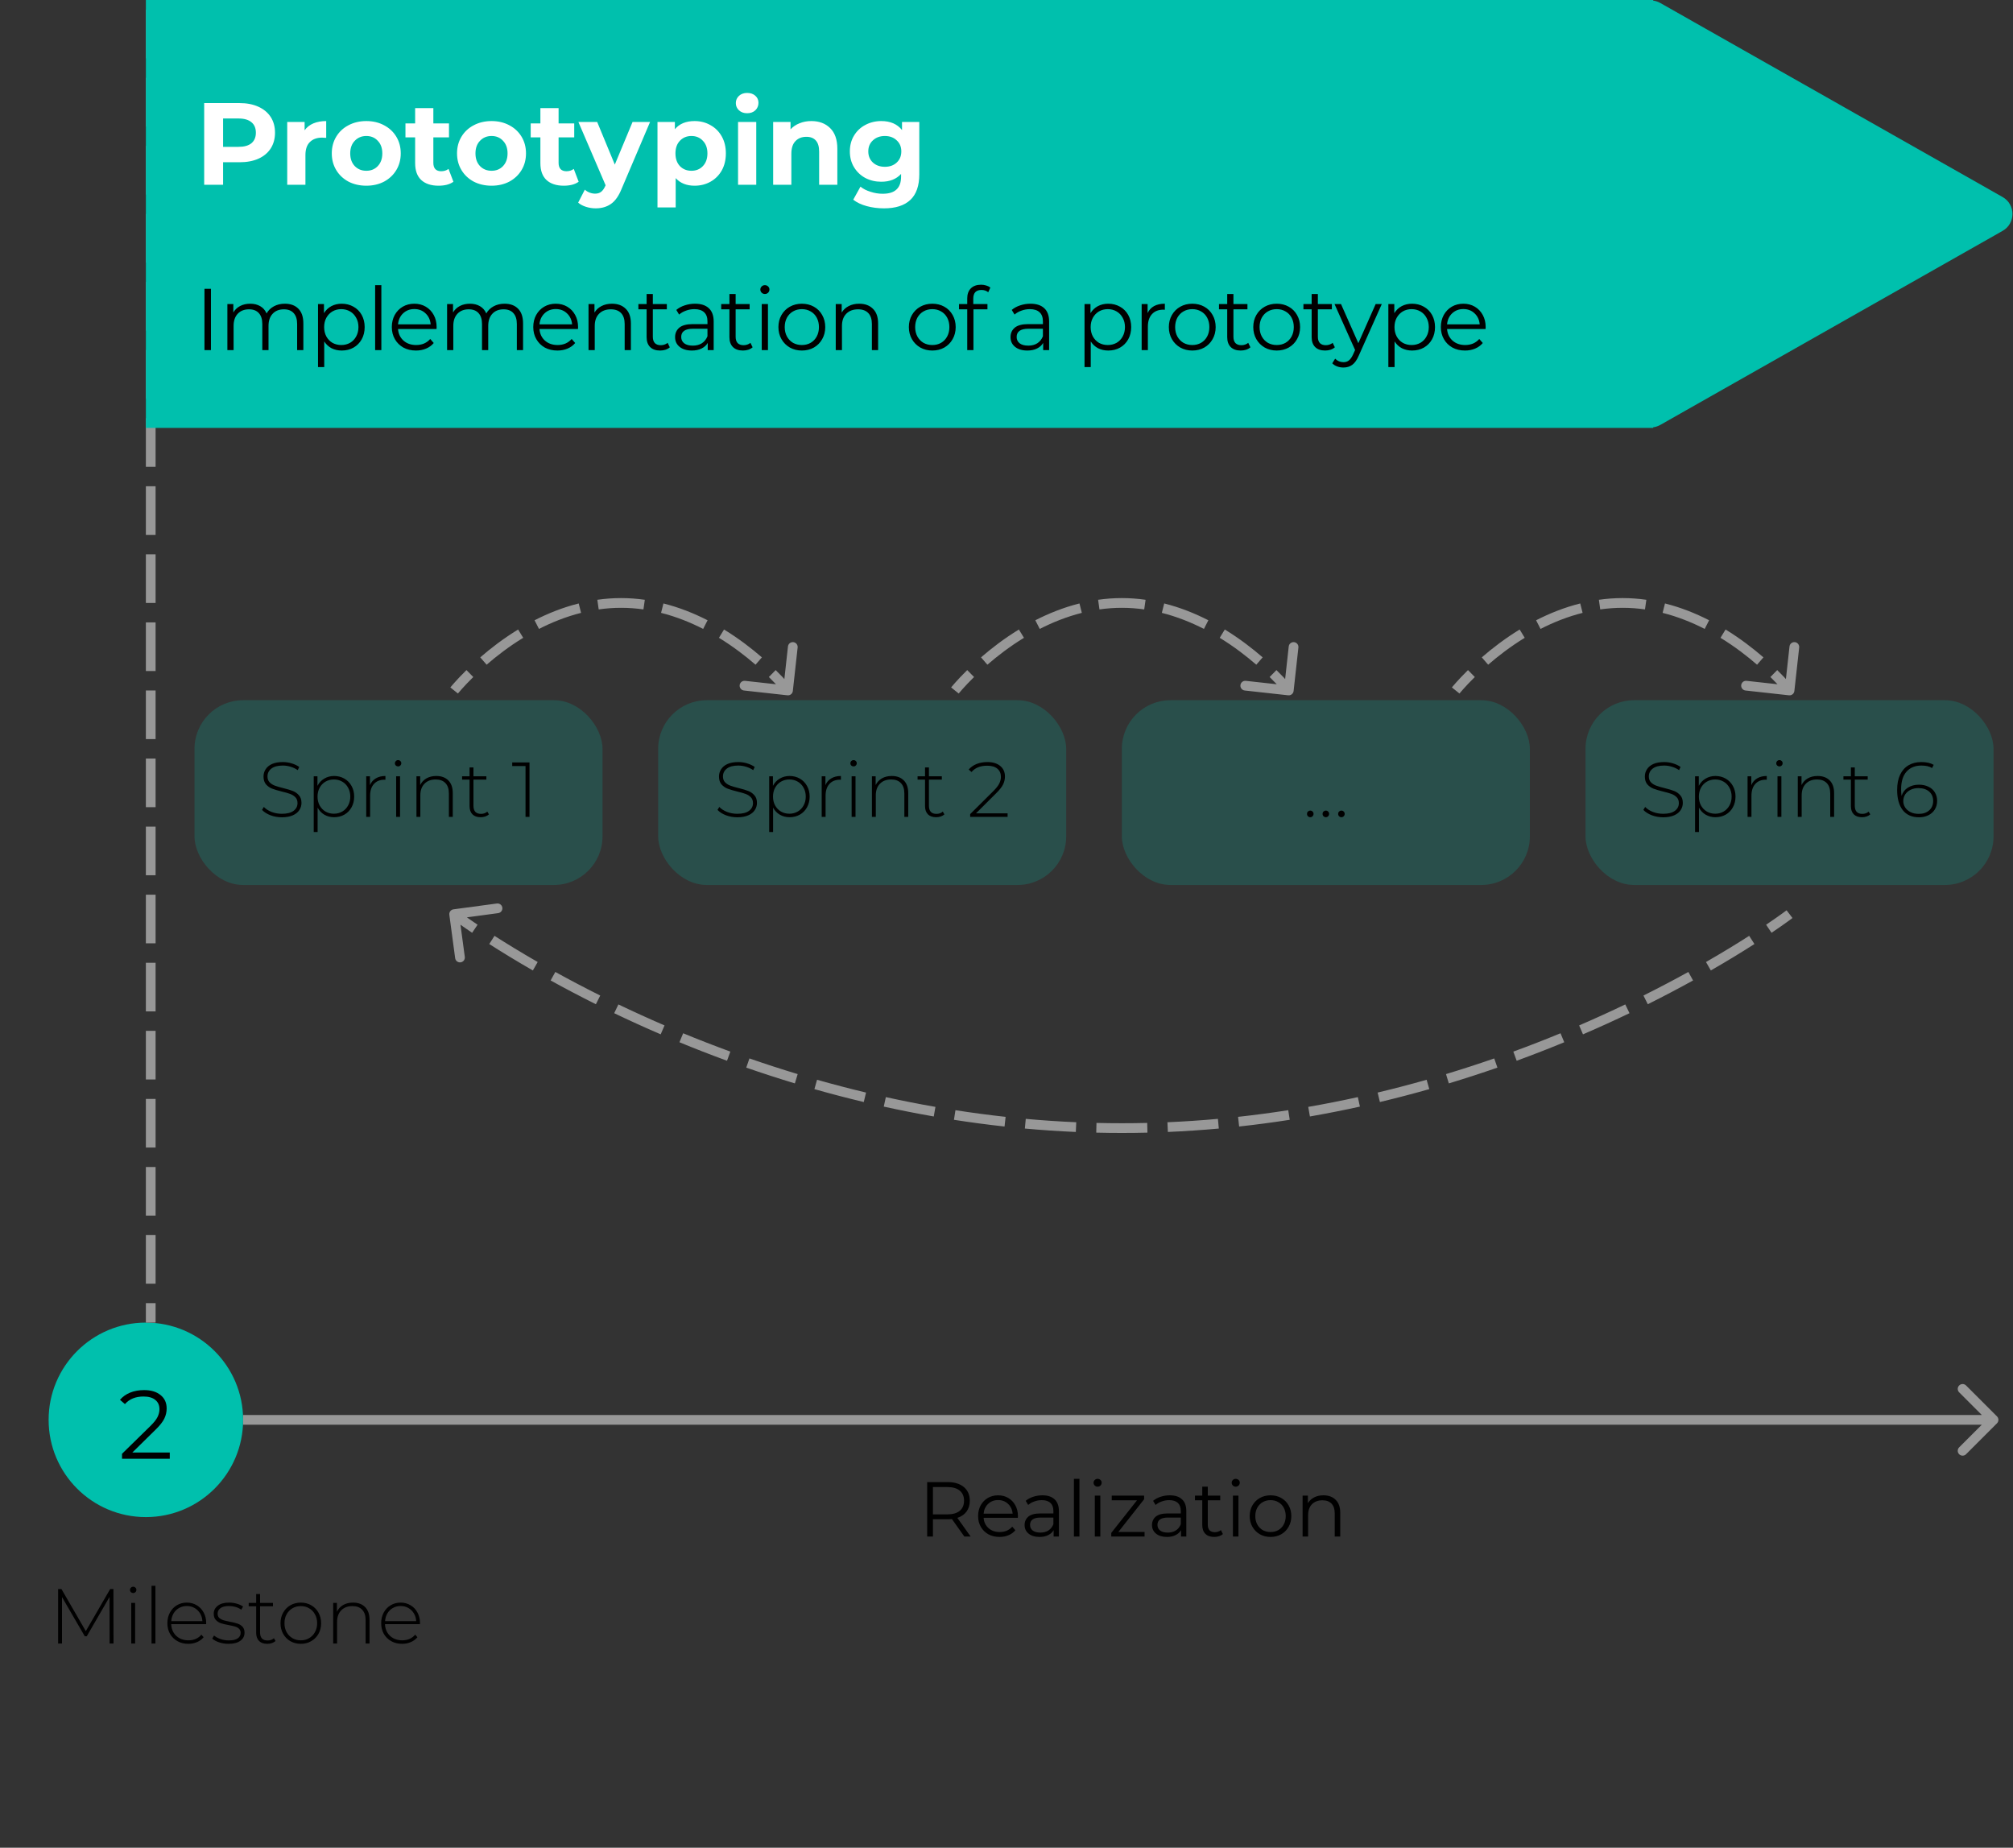 <svg width="207" height="190" viewBox="0 0 207 190" fill="none" xmlns="http://www.w3.org/2000/svg">
<rect x="0" y="0" width="207" height="190" fill="#333333" stroke="none"/>
<circle cx="15" cy="146" r="10" fill="#00C0AD"/>
<path d="M17.458 149.36V150H12.548V149.49L15.458 146.64C15.825 146.28 16.072 145.97 16.198 145.71C16.331 145.443 16.398 145.177 16.398 144.91C16.398 144.497 16.255 144.177 15.968 143.95C15.688 143.717 15.285 143.6 14.758 143.6C13.938 143.6 13.302 143.86 12.848 144.38L12.338 143.94C12.611 143.62 12.958 143.373 13.378 143.2C13.805 143.027 14.285 142.94 14.818 142.94C15.531 142.94 16.095 143.11 16.508 143.45C16.928 143.783 17.138 144.243 17.138 144.83C17.138 145.19 17.058 145.537 16.898 145.87C16.738 146.203 16.435 146.587 15.988 147.02L13.608 149.36H17.458Z" fill="black"/>
<path d="M11.272 169L11.264 164.208L8.92 168.256H8.72L6.376 164.224V169H5.976V163.4H6.32L8.824 167.728L11.328 163.4H11.664L11.672 169H11.272ZM13.496 164.824H13.896V169H13.496V164.824ZM13.696 163.808C13.606 163.808 13.528 163.779 13.464 163.72C13.4 163.656 13.368 163.579 13.368 163.488C13.368 163.397 13.4 163.32 13.464 163.256C13.528 163.192 13.606 163.16 13.696 163.16C13.787 163.16 13.864 163.192 13.928 163.256C13.992 163.315 14.024 163.389 14.024 163.48C14.024 163.571 13.992 163.648 13.928 163.712C13.864 163.776 13.787 163.808 13.696 163.808ZM15.582 163.064H15.982V169H15.582V163.064ZM21.196 167.008H17.604C17.615 167.333 17.698 167.624 17.852 167.88C18.007 168.131 18.215 168.325 18.476 168.464C18.743 168.603 19.042 168.672 19.372 168.672C19.644 168.672 19.895 168.624 20.124 168.528C20.359 168.427 20.554 168.28 20.708 168.088L20.94 168.352C20.759 168.571 20.53 168.739 20.252 168.856C19.98 168.973 19.684 169.032 19.364 169.032C18.948 169.032 18.578 168.941 18.252 168.76C17.927 168.579 17.671 168.328 17.484 168.008C17.303 167.688 17.212 167.323 17.212 166.912C17.212 166.507 17.298 166.144 17.468 165.824C17.644 165.499 17.884 165.245 18.188 165.064C18.492 164.883 18.834 164.792 19.212 164.792C19.591 164.792 19.93 164.883 20.228 165.064C20.532 165.24 20.77 165.488 20.94 165.808C21.116 166.128 21.204 166.491 21.204 166.896L21.196 167.008ZM19.212 165.144C18.919 165.144 18.655 165.211 18.42 165.344C18.186 165.472 17.996 165.656 17.852 165.896C17.714 166.131 17.634 166.397 17.612 166.696H20.812C20.796 166.397 20.716 166.131 20.572 165.896C20.428 165.661 20.239 165.477 20.004 165.344C19.77 165.211 19.506 165.144 19.212 165.144ZM23.498 169.032C23.162 169.032 22.842 168.981 22.538 168.88C22.234 168.779 21.996 168.651 21.826 168.496L22.01 168.176C22.18 168.32 22.399 168.44 22.666 168.536C22.938 168.632 23.22 168.68 23.514 168.68C23.935 168.68 24.244 168.611 24.442 168.472C24.644 168.333 24.746 168.141 24.746 167.896C24.746 167.72 24.69 167.581 24.578 167.48C24.471 167.379 24.338 167.304 24.178 167.256C24.018 167.208 23.796 167.157 23.514 167.104C23.183 167.045 22.916 166.981 22.714 166.912C22.511 166.843 22.338 166.731 22.194 166.576C22.05 166.421 21.978 166.208 21.978 165.936C21.978 165.605 22.114 165.333 22.386 165.12C22.663 164.901 23.055 164.792 23.562 164.792C23.828 164.792 24.092 164.829 24.354 164.904C24.615 164.979 24.828 165.077 24.994 165.2L24.81 165.52C24.639 165.397 24.444 165.304 24.226 165.24C24.007 165.176 23.783 165.144 23.554 165.144C23.164 165.144 22.871 165.216 22.674 165.36C22.476 165.504 22.378 165.693 22.378 165.928C22.378 166.115 22.434 166.261 22.546 166.368C22.658 166.469 22.794 166.547 22.954 166.6C23.119 166.648 23.348 166.701 23.642 166.76C23.967 166.819 24.228 166.883 24.426 166.952C24.628 167.016 24.799 167.123 24.938 167.272C25.076 167.421 25.146 167.627 25.146 167.888C25.146 168.235 25.002 168.512 24.714 168.72C24.426 168.928 24.02 169.032 23.498 169.032ZM28.334 168.736C28.233 168.832 28.105 168.907 27.95 168.96C27.801 169.008 27.643 169.032 27.478 169.032C27.115 169.032 26.835 168.933 26.638 168.736C26.441 168.533 26.342 168.253 26.342 167.896V165.168H25.574V164.824H26.342V163.912H26.742V164.824H28.07V165.168H26.742V167.856C26.742 168.128 26.806 168.336 26.934 168.48C27.067 168.619 27.262 168.688 27.518 168.688C27.779 168.688 27.995 168.611 28.166 168.456L28.334 168.736ZM30.933 169.032C30.538 169.032 30.181 168.941 29.861 168.76C29.547 168.579 29.299 168.328 29.117 168.008C28.936 167.683 28.845 167.317 28.845 166.912C28.845 166.507 28.936 166.144 29.117 165.824C29.299 165.499 29.547 165.245 29.861 165.064C30.181 164.883 30.538 164.792 30.933 164.792C31.328 164.792 31.683 164.883 31.997 165.064C32.317 165.245 32.568 165.499 32.749 165.824C32.931 166.144 33.021 166.507 33.021 166.912C33.021 167.317 32.931 167.683 32.749 168.008C32.568 168.328 32.317 168.579 31.997 168.76C31.683 168.941 31.328 169.032 30.933 169.032ZM30.933 168.672C31.253 168.672 31.538 168.597 31.789 168.448C32.045 168.299 32.245 168.091 32.389 167.824C32.538 167.557 32.613 167.253 32.613 166.912C32.613 166.571 32.538 166.267 32.389 166C32.245 165.733 32.045 165.525 31.789 165.376C31.538 165.227 31.253 165.152 30.933 165.152C30.613 165.152 30.325 165.227 30.069 165.376C29.819 165.525 29.619 165.733 29.469 166C29.325 166.267 29.253 166.571 29.253 166.912C29.253 167.253 29.325 167.557 29.469 167.824C29.619 168.091 29.819 168.299 30.069 168.448C30.325 168.597 30.613 168.672 30.933 168.672ZM36.302 164.792C36.825 164.792 37.238 164.944 37.542 165.248C37.846 165.552 37.998 165.989 37.998 166.56V169H37.598V166.592C37.598 166.123 37.478 165.765 37.238 165.52C37.003 165.275 36.673 165.152 36.246 165.152C35.755 165.152 35.369 165.299 35.086 165.592C34.803 165.885 34.662 166.28 34.662 166.776V169H34.262V164.824H34.646V165.728C34.79 165.435 35.003 165.205 35.286 165.04C35.574 164.875 35.913 164.792 36.302 164.792ZM43.181 167.008H39.589C39.599 167.333 39.682 167.624 39.837 167.88C39.991 168.131 40.199 168.325 40.461 168.464C40.727 168.603 41.026 168.672 41.357 168.672C41.629 168.672 41.879 168.624 42.109 168.528C42.343 168.427 42.538 168.28 42.693 168.088L42.925 168.352C42.743 168.571 42.514 168.739 42.237 168.856C41.965 168.973 41.669 169.032 41.349 169.032C40.933 169.032 40.562 168.941 40.237 168.76C39.911 168.579 39.655 168.328 39.469 168.008C39.287 167.688 39.197 167.323 39.197 166.912C39.197 166.507 39.282 166.144 39.453 165.824C39.629 165.499 39.869 165.245 40.173 165.064C40.477 164.883 40.818 164.792 41.197 164.792C41.575 164.792 41.914 164.883 42.213 165.064C42.517 165.24 42.754 165.488 42.925 165.808C43.101 166.128 43.189 166.491 43.189 166.896L43.181 167.008ZM41.197 165.144C40.903 165.144 40.639 165.211 40.405 165.344C40.17 165.472 39.981 165.656 39.837 165.896C39.698 166.131 39.618 166.397 39.597 166.696H42.797C42.781 166.397 42.701 166.131 42.557 165.896C42.413 165.661 42.223 165.477 41.989 165.344C41.754 165.211 41.49 165.144 41.197 165.144Z" fill="black"/>
<path d="M205.354 146.354C205.549 146.158 205.549 145.842 205.354 145.646L202.172 142.464C201.976 142.269 201.66 142.269 201.464 142.464C201.269 142.66 201.269 142.976 201.464 143.172L204.293 146L201.464 148.828C201.269 149.024 201.269 149.34 201.464 149.536C201.66 149.731 201.976 149.731 202.172 149.536L205.354 146.354ZM25 146.5L205 146.5V145.5L25 145.5V146.5Z" fill="#989898"/>
<path d="M99.166 158L97.886 156.2C97.742 156.216 97.592 156.224 97.438 156.224H95.934V158H95.342V152.4H97.438C98.152 152.4 98.712 152.571 99.118 152.912C99.523 153.253 99.726 153.723 99.726 154.32C99.726 154.757 99.614 155.128 99.39 155.432C99.171 155.731 98.856 155.947 98.446 156.08L99.814 158H99.166ZM97.422 155.72C97.976 155.72 98.4 155.597 98.694 155.352C98.987 155.107 99.134 154.763 99.134 154.32C99.134 153.867 98.987 153.52 98.694 153.28C98.4 153.035 97.976 152.912 97.422 152.912H95.934V155.72H97.422ZM104.667 156.072H101.147C101.179 156.509 101.347 156.864 101.651 157.136C101.955 157.403 102.339 157.536 102.803 157.536C103.064 157.536 103.304 157.491 103.523 157.4C103.742 157.304 103.931 157.165 104.091 156.984L104.411 157.352C104.224 157.576 103.99 157.747 103.707 157.864C103.43 157.981 103.123 158.04 102.787 158.04C102.355 158.04 101.971 157.949 101.635 157.768C101.304 157.581 101.046 157.325 100.859 157C100.672 156.675 100.579 156.307 100.579 155.896C100.579 155.485 100.667 155.117 100.843 154.792C101.024 154.467 101.27 154.213 101.579 154.032C101.894 153.851 102.246 153.76 102.635 153.76C103.024 153.76 103.374 153.851 103.683 154.032C103.992 154.213 104.235 154.467 104.411 154.792C104.587 155.112 104.675 155.48 104.675 155.896L104.667 156.072ZM102.635 154.248C102.23 154.248 101.888 154.379 101.611 154.64C101.339 154.896 101.184 155.232 101.147 155.648H104.131C104.094 155.232 103.936 154.896 103.659 154.64C103.387 154.379 103.046 154.248 102.635 154.248ZM107.186 153.76C107.735 153.76 108.157 153.899 108.45 154.176C108.743 154.448 108.89 154.853 108.89 155.392V158H108.346V157.344C108.218 157.563 108.029 157.733 107.778 157.856C107.533 157.979 107.239 158.04 106.898 158.04C106.429 158.04 106.055 157.928 105.778 157.704C105.501 157.48 105.362 157.184 105.362 156.816C105.362 156.459 105.49 156.171 105.746 155.952C106.007 155.733 106.421 155.624 106.986 155.624H108.322V155.368C108.322 155.005 108.221 154.731 108.018 154.544C107.815 154.352 107.519 154.256 107.13 154.256C106.863 154.256 106.607 154.301 106.362 154.392C106.117 154.477 105.906 154.597 105.73 154.752L105.474 154.328C105.687 154.147 105.943 154.008 106.242 153.912C106.541 153.811 106.855 153.76 107.186 153.76ZM106.986 157.592C107.306 157.592 107.581 157.52 107.81 157.376C108.039 157.227 108.21 157.013 108.322 156.736V156.048H107.002C106.282 156.048 105.922 156.299 105.922 156.8C105.922 157.045 106.015 157.24 106.202 157.384C106.389 157.523 106.65 157.592 106.986 157.592ZM110.433 152.064H111.001V158H110.433V152.064ZM112.581 153.792H113.149V158H112.581V153.792ZM112.869 152.872C112.752 152.872 112.653 152.832 112.573 152.752C112.493 152.672 112.453 152.576 112.453 152.464C112.453 152.357 112.493 152.264 112.573 152.184C112.653 152.104 112.752 152.064 112.869 152.064C112.986 152.064 113.085 152.104 113.165 152.184C113.245 152.259 113.285 152.349 113.285 152.456C113.285 152.573 113.245 152.672 113.165 152.752C113.085 152.832 112.986 152.872 112.869 152.872ZM117.698 157.528V158H114.274V157.624L116.922 154.272H114.322V153.792H117.65V154.168L115.002 157.528H117.698ZM120.287 153.76C120.837 153.76 121.258 153.899 121.551 154.176C121.845 154.448 121.991 154.853 121.991 155.392V158H121.447V157.344C121.319 157.563 121.13 157.733 120.879 157.856C120.634 157.979 120.341 158.04 119.999 158.04C119.53 158.04 119.157 157.928 118.879 157.704C118.602 157.48 118.463 157.184 118.463 156.816C118.463 156.459 118.591 156.171 118.847 155.952C119.109 155.733 119.522 155.624 120.087 155.624H121.423V155.368C121.423 155.005 121.322 154.731 121.119 154.544C120.917 154.352 120.621 154.256 120.231 154.256C119.965 154.256 119.709 154.301 119.463 154.392C119.218 154.477 119.007 154.597 118.831 154.752L118.575 154.328C118.789 154.147 119.045 154.008 119.343 153.912C119.642 153.811 119.957 153.76 120.287 153.76ZM120.087 157.592C120.407 157.592 120.682 157.52 120.911 157.376C121.141 157.227 121.311 157.013 121.423 156.736V156.048H120.103C119.383 156.048 119.023 156.299 119.023 156.8C119.023 157.045 119.117 157.24 119.303 157.384C119.49 157.523 119.751 157.592 120.087 157.592ZM125.75 157.744C125.644 157.84 125.51 157.915 125.35 157.968C125.196 158.016 125.033 158.04 124.862 158.04C124.468 158.04 124.164 157.933 123.95 157.72C123.737 157.507 123.63 157.205 123.63 156.816V154.272H122.878V153.792H123.63V152.872H124.198V153.792H125.478V154.272H124.198V156.784C124.198 157.035 124.26 157.227 124.382 157.36C124.51 157.488 124.692 157.552 124.926 157.552C125.044 157.552 125.156 157.533 125.262 157.496C125.374 157.459 125.47 157.405 125.55 157.336L125.75 157.744ZM126.784 153.792H127.352V158H126.784V153.792ZM127.072 152.872C126.955 152.872 126.856 152.832 126.776 152.752C126.696 152.672 126.656 152.576 126.656 152.464C126.656 152.357 126.696 152.264 126.776 152.184C126.856 152.104 126.955 152.064 127.072 152.064C127.19 152.064 127.288 152.104 127.368 152.184C127.448 152.259 127.488 152.349 127.488 152.456C127.488 152.573 127.448 152.672 127.368 152.752C127.288 152.832 127.19 152.872 127.072 152.872ZM130.653 158.04C130.247 158.04 129.882 157.949 129.557 157.768C129.231 157.581 128.975 157.325 128.789 157C128.602 156.675 128.509 156.307 128.509 155.896C128.509 155.485 128.602 155.117 128.789 154.792C128.975 154.467 129.231 154.213 129.557 154.032C129.882 153.851 130.247 153.76 130.653 153.76C131.058 153.76 131.423 153.851 131.749 154.032C132.074 154.213 132.327 154.467 132.509 154.792C132.695 155.117 132.789 155.485 132.789 155.896C132.789 156.307 132.695 156.675 132.509 157C132.327 157.325 132.074 157.581 131.749 157.768C131.423 157.949 131.058 158.04 130.653 158.04ZM130.653 157.536C130.951 157.536 131.218 157.469 131.453 157.336C131.693 157.197 131.879 157.003 132.013 156.752C132.146 156.501 132.213 156.216 132.213 155.896C132.213 155.576 132.146 155.291 132.013 155.04C131.879 154.789 131.693 154.597 131.453 154.464C131.218 154.325 130.951 154.256 130.653 154.256C130.354 154.256 130.085 154.325 129.845 154.464C129.61 154.597 129.423 154.789 129.285 155.04C129.151 155.291 129.085 155.576 129.085 155.896C129.085 156.216 129.151 156.501 129.285 156.752C129.423 157.003 129.61 157.197 129.845 157.336C130.085 157.469 130.354 157.536 130.653 157.536ZM136.092 153.76C136.62 153.76 137.039 153.915 137.348 154.224C137.663 154.528 137.82 154.973 137.82 155.56V158H137.252V155.616C137.252 155.179 137.143 154.845 136.924 154.616C136.706 154.387 136.394 154.272 135.988 154.272C135.535 154.272 135.175 154.408 134.908 154.68C134.647 154.947 134.516 155.317 134.516 155.792V158H133.948V153.792H134.492V154.568C134.647 154.312 134.86 154.115 135.132 153.976C135.41 153.832 135.73 153.76 136.092 153.76Z" fill="black"/>
<rect x="20" y="72" width="41.959" height="19" rx="5" fill="#00C0AD" fill-opacity="0.2"/>
<path d="M28.986 84.04C28.575 84.04 28.183 83.971 27.81 83.832C27.442 83.688 27.154 83.504 26.946 83.28L27.13 82.976C27.327 83.184 27.591 83.355 27.922 83.488C28.258 83.616 28.61 83.68 28.978 83.68C29.511 83.68 29.914 83.579 30.186 83.376C30.458 83.173 30.594 82.909 30.594 82.584C30.594 82.333 30.522 82.133 30.378 81.984C30.234 81.835 30.055 81.72 29.842 81.64C29.629 81.56 29.341 81.477 28.978 81.392C28.567 81.291 28.237 81.192 27.986 81.096C27.741 81 27.53 80.853 27.354 80.656C27.183 80.453 27.098 80.184 27.098 79.848C27.098 79.576 27.17 79.328 27.314 79.104C27.458 78.875 27.677 78.693 27.97 78.56C28.269 78.427 28.639 78.36 29.082 78.36C29.391 78.36 29.695 78.405 29.994 78.496C30.293 78.587 30.551 78.709 30.77 78.864L30.618 79.192C30.394 79.037 30.146 78.92 29.874 78.84C29.607 78.76 29.343 78.72 29.082 78.72C28.565 78.72 28.173 78.824 27.906 79.032C27.639 79.24 27.506 79.509 27.506 79.84C27.506 80.091 27.578 80.291 27.722 80.44C27.866 80.589 28.045 80.704 28.258 80.784C28.471 80.864 28.762 80.949 29.13 81.04C29.541 81.141 29.869 81.24 30.114 81.336C30.359 81.432 30.567 81.579 30.738 81.776C30.914 81.968 31.002 82.229 31.002 82.56C31.002 82.832 30.927 83.08 30.778 83.304C30.634 83.528 30.41 83.707 30.106 83.84C29.802 83.973 29.429 84.04 28.986 84.04ZM34.357 79.792C34.746 79.792 35.098 79.883 35.413 80.064C35.728 80.245 35.973 80.496 36.149 80.816C36.33 81.136 36.421 81.501 36.421 81.912C36.421 82.323 36.33 82.691 36.149 83.016C35.973 83.336 35.728 83.587 35.413 83.768C35.098 83.944 34.746 84.032 34.357 84.032C33.989 84.032 33.656 83.947 33.357 83.776C33.058 83.6 32.826 83.357 32.661 83.048V85.552H32.261V79.824H32.645V80.808C32.81 80.488 33.042 80.24 33.341 80.064C33.645 79.883 33.984 79.792 34.357 79.792ZM34.333 83.672C34.653 83.672 34.941 83.597 35.197 83.448C35.453 83.299 35.653 83.091 35.797 82.824C35.946 82.557 36.021 82.253 36.021 81.912C36.021 81.571 35.946 81.267 35.797 81C35.653 80.733 35.453 80.525 35.197 80.376C34.941 80.227 34.653 80.152 34.333 80.152C34.013 80.152 33.725 80.227 33.469 80.376C33.218 80.525 33.018 80.733 32.869 81C32.725 81.267 32.653 81.571 32.653 81.912C32.653 82.253 32.725 82.557 32.869 82.824C33.018 83.091 33.218 83.299 33.469 83.448C33.725 83.597 34.013 83.672 34.333 83.672ZM38.043 80.736C38.171 80.432 38.371 80.2 38.643 80.04C38.915 79.875 39.246 79.792 39.635 79.792V80.184L39.539 80.176C39.075 80.176 38.713 80.323 38.451 80.616C38.19 80.904 38.059 81.307 38.059 81.824V84H37.659V79.824H38.043V80.736ZM40.737 79.824H41.138V84H40.737V79.824ZM40.938 78.808C40.847 78.808 40.77 78.779 40.706 78.72C40.642 78.656 40.609 78.579 40.609 78.488C40.609 78.397 40.642 78.32 40.706 78.256C40.77 78.192 40.847 78.16 40.938 78.16C41.028 78.16 41.105 78.192 41.169 78.256C41.233 78.315 41.266 78.389 41.266 78.48C41.266 78.571 41.233 78.648 41.169 78.712C41.105 78.776 41.028 78.808 40.938 78.808ZM44.864 79.792C45.386 79.792 45.8 79.944 46.103 80.248C46.407 80.552 46.559 80.989 46.559 81.56V84H46.16V81.592C46.16 81.123 46.039 80.765 45.8 80.52C45.565 80.275 45.234 80.152 44.807 80.152C44.317 80.152 43.93 80.299 43.648 80.592C43.365 80.885 43.224 81.28 43.224 81.776V84H42.824V79.824H43.208V80.728C43.352 80.435 43.565 80.205 43.847 80.04C44.136 79.875 44.474 79.792 44.864 79.792ZM50.278 83.736C50.177 83.832 50.049 83.907 49.894 83.96C49.745 84.008 49.588 84.032 49.422 84.032C49.06 84.032 48.78 83.933 48.582 83.736C48.385 83.533 48.286 83.253 48.286 82.896V80.168H47.518V79.824H48.286V78.912H48.686V79.824H50.014V80.168H48.686V82.856C48.686 83.128 48.75 83.336 48.878 83.48C49.012 83.619 49.206 83.688 49.462 83.688C49.724 83.688 49.94 83.611 50.11 83.456L50.278 83.736ZM54.449 78.4V84H54.041V78.768H52.672V78.4H54.449Z" fill="black"/>
<rect x="67.68" y="72" width="41.959" height="19" rx="5" fill="#00C0AD" fill-opacity="0.2"/>
<path d="M75.823 84.04C75.412 84.04 75.02 83.971 74.647 83.832C74.279 83.688 73.991 83.504 73.783 83.28L73.967 82.976C74.164 83.184 74.428 83.355 74.759 83.488C75.095 83.616 75.447 83.68 75.815 83.68C76.348 83.68 76.751 83.579 77.023 83.376C77.295 83.173 77.431 82.909 77.431 82.584C77.431 82.333 77.359 82.133 77.215 81.984C77.071 81.835 76.892 81.72 76.679 81.64C76.465 81.56 76.177 81.477 75.815 81.392C75.404 81.291 75.073 81.192 74.823 81.096C74.577 81 74.367 80.853 74.191 80.656C74.02 80.453 73.935 80.184 73.935 79.848C73.935 79.576 74.007 79.328 74.151 79.104C74.295 78.875 74.513 78.693 74.807 78.56C75.105 78.427 75.476 78.36 75.919 78.36C76.228 78.36 76.532 78.405 76.831 78.496C77.129 78.587 77.388 78.709 77.607 78.864L77.455 79.192C77.231 79.037 76.983 78.92 76.711 78.84C76.444 78.76 76.18 78.72 75.919 78.72C75.401 78.72 75.009 78.824 74.743 79.032C74.476 79.24 74.343 79.509 74.343 79.84C74.343 80.091 74.415 80.291 74.559 80.44C74.703 80.589 74.881 80.704 75.095 80.784C75.308 80.864 75.599 80.949 75.967 81.04C76.377 81.141 76.705 81.24 76.951 81.336C77.196 81.432 77.404 81.579 77.575 81.776C77.751 81.968 77.839 82.229 77.839 82.56C77.839 82.832 77.764 83.08 77.615 83.304C77.471 83.528 77.247 83.707 76.943 83.84C76.639 83.973 76.265 84.04 75.823 84.04ZM81.194 79.792C81.583 79.792 81.935 79.883 82.25 80.064C82.564 80.245 82.81 80.496 82.986 80.816C83.167 81.136 83.258 81.501 83.258 81.912C83.258 82.323 83.167 82.691 82.986 83.016C82.81 83.336 82.564 83.587 82.25 83.768C81.935 83.944 81.583 84.032 81.194 84.032C80.826 84.032 80.492 83.947 80.194 83.776C79.895 83.6 79.663 83.357 79.498 83.048V85.552H79.098V79.824H79.482V80.808C79.647 80.488 79.879 80.24 80.178 80.064C80.482 79.883 80.82 79.792 81.194 79.792ZM81.17 83.672C81.49 83.672 81.778 83.597 82.034 83.448C82.29 83.299 82.49 83.091 82.634 82.824C82.783 82.557 82.858 82.253 82.858 81.912C82.858 81.571 82.783 81.267 82.634 81C82.49 80.733 82.29 80.525 82.034 80.376C81.778 80.227 81.49 80.152 81.17 80.152C80.85 80.152 80.562 80.227 80.306 80.376C80.055 80.525 79.855 80.733 79.706 81C79.562 81.267 79.49 81.571 79.49 81.912C79.49 82.253 79.562 82.557 79.706 82.824C79.855 83.091 80.055 83.299 80.306 83.448C80.562 83.597 80.85 83.672 81.17 83.672ZM84.88 80.736C85.008 80.432 85.208 80.2 85.48 80.04C85.752 79.875 86.083 79.792 86.472 79.792V80.184L86.376 80.176C85.912 80.176 85.549 80.323 85.288 80.616C85.027 80.904 84.896 81.307 84.896 81.824V84H84.496V79.824H84.88V80.736ZM87.574 79.824H87.974V84H87.574V79.824ZM87.774 78.808C87.683 78.808 87.606 78.779 87.542 78.72C87.478 78.656 87.446 78.579 87.446 78.488C87.446 78.397 87.478 78.32 87.542 78.256C87.606 78.192 87.683 78.16 87.774 78.16C87.865 78.16 87.942 78.192 88.006 78.256C88.07 78.315 88.102 78.389 88.102 78.48C88.102 78.571 88.07 78.648 88.006 78.712C87.942 78.776 87.865 78.808 87.774 78.808ZM91.7 79.792C92.223 79.792 92.636 79.944 92.94 80.248C93.244 80.552 93.396 80.989 93.396 81.56V84H92.996V81.592C92.996 81.123 92.876 80.765 92.636 80.52C92.401 80.275 92.071 80.152 91.644 80.152C91.153 80.152 90.767 80.299 90.484 80.592C90.201 80.885 90.06 81.28 90.06 81.776V84H89.66V79.824H90.044V80.728C90.188 80.435 90.401 80.205 90.684 80.04C90.972 79.875 91.311 79.792 91.7 79.792ZM97.115 83.736C97.014 83.832 96.886 83.907 96.731 83.96C96.582 84.008 96.424 84.032 96.259 84.032C95.896 84.032 95.616 83.933 95.419 83.736C95.222 83.533 95.123 83.253 95.123 82.896V80.168H94.355V79.824H95.123V78.912H95.523V79.824H96.851V80.168H95.523V82.856C95.523 83.128 95.587 83.336 95.715 83.48C95.848 83.619 96.043 83.688 96.299 83.688C96.56 83.688 96.776 83.611 96.947 83.456L97.115 83.736ZM103.613 83.632V84H99.765V83.712L102.133 81.36C102.442 81.051 102.65 80.787 102.757 80.568C102.869 80.344 102.925 80.115 102.925 79.88C102.925 79.523 102.802 79.243 102.557 79.04C102.317 78.837 101.968 78.736 101.509 78.736C101.157 78.736 100.848 78.789 100.581 78.896C100.32 79.003 100.093 79.165 99.901 79.384L99.613 79.128C99.826 78.883 100.096 78.693 100.421 78.56C100.752 78.427 101.125 78.36 101.541 78.36C102.09 78.36 102.528 78.493 102.853 78.76C103.178 79.027 103.341 79.387 103.341 79.84C103.341 80.128 103.277 80.403 103.149 80.664C103.021 80.925 102.781 81.229 102.429 81.576L100.365 83.632H103.613Z" fill="black"/>
<rect x="115.361" y="72" width="41.959" height="19" rx="5" fill="#00C0AD" fill-opacity="0.2"/>
<path d="M134.738 84.032C134.647 84.032 134.567 84 134.498 83.936C134.434 83.867 134.402 83.784 134.402 83.688C134.402 83.592 134.434 83.512 134.498 83.448C134.567 83.384 134.647 83.352 134.738 83.352C134.829 83.352 134.906 83.384 134.97 83.448C135.039 83.512 135.074 83.592 135.074 83.688C135.074 83.784 135.039 83.867 134.97 83.936C134.906 84 134.829 84.032 134.738 84.032ZM136.339 84.032C136.249 84.032 136.169 84 136.099 83.936C136.035 83.867 136.003 83.784 136.003 83.688C136.003 83.592 136.035 83.512 136.099 83.448C136.169 83.384 136.249 83.352 136.339 83.352C136.43 83.352 136.507 83.384 136.571 83.448C136.641 83.512 136.675 83.592 136.675 83.688C136.675 83.784 136.641 83.867 136.571 83.936C136.507 84 136.43 84.032 136.339 84.032ZM137.941 84.032C137.85 84.032 137.77 84 137.701 83.936C137.637 83.867 137.605 83.784 137.605 83.688C137.605 83.592 137.637 83.512 137.701 83.448C137.77 83.384 137.85 83.352 137.941 83.352C138.032 83.352 138.109 83.384 138.173 83.448C138.242 83.512 138.277 83.592 138.277 83.688C138.277 83.784 138.242 83.867 138.173 83.936C138.109 84 138.032 84.032 137.941 84.032Z" fill="black"/>
<rect x="163.041" y="72" width="41.959" height="19" rx="5" fill="#00C0AD" fill-opacity="0.2"/>
<path d="M171.031 84.04C170.62 84.04 170.228 83.971 169.855 83.832C169.487 83.688 169.199 83.504 168.991 83.28L169.175 82.976C169.372 83.184 169.636 83.355 169.967 83.488C170.303 83.616 170.655 83.68 171.023 83.68C171.556 83.68 171.959 83.579 172.231 83.376C172.503 83.173 172.639 82.909 172.639 82.584C172.639 82.333 172.567 82.133 172.423 81.984C172.279 81.835 172.1 81.72 171.887 81.64C171.674 81.56 171.386 81.477 171.023 81.392C170.612 81.291 170.282 81.192 170.031 81.096C169.786 81 169.575 80.853 169.399 80.656C169.228 80.453 169.143 80.184 169.143 79.848C169.143 79.576 169.215 79.328 169.359 79.104C169.503 78.875 169.722 78.693 170.015 78.56C170.314 78.427 170.684 78.36 171.127 78.36C171.436 78.36 171.74 78.405 172.039 78.496C172.338 78.587 172.596 78.709 172.815 78.864L172.663 79.192C172.439 79.037 172.191 78.92 171.919 78.84C171.652 78.76 171.388 78.72 171.127 78.72C170.61 78.72 170.218 78.824 169.951 79.032C169.684 79.24 169.551 79.509 169.551 79.84C169.551 80.091 169.623 80.291 169.767 80.44C169.911 80.589 170.09 80.704 170.303 80.784C170.516 80.864 170.807 80.949 171.175 81.04C171.586 81.141 171.914 81.24 172.159 81.336C172.404 81.432 172.612 81.579 172.783 81.776C172.959 81.968 173.047 82.229 173.047 82.56C173.047 82.832 172.972 83.08 172.823 83.304C172.679 83.528 172.455 83.707 172.151 83.84C171.847 83.973 171.474 84.04 171.031 84.04ZM176.402 79.792C176.791 79.792 177.143 79.883 177.458 80.064C177.773 80.245 178.018 80.496 178.194 80.816C178.375 81.136 178.466 81.501 178.466 81.912C178.466 82.323 178.375 82.691 178.194 83.016C178.018 83.336 177.773 83.587 177.458 83.768C177.143 83.944 176.791 84.032 176.402 84.032C176.034 84.032 175.701 83.947 175.402 83.776C175.103 83.6 174.871 83.357 174.706 83.048V85.552H174.306V79.824H174.69V80.808C174.855 80.488 175.087 80.24 175.386 80.064C175.69 79.883 176.029 79.792 176.402 79.792ZM176.378 83.672C176.698 83.672 176.986 83.597 177.242 83.448C177.498 83.299 177.698 83.091 177.842 82.824C177.991 82.557 178.066 82.253 178.066 81.912C178.066 81.571 177.991 81.267 177.842 81C177.698 80.733 177.498 80.525 177.242 80.376C176.986 80.227 176.698 80.152 176.378 80.152C176.058 80.152 175.77 80.227 175.514 80.376C175.263 80.525 175.063 80.733 174.914 81C174.77 81.267 174.698 81.571 174.698 81.912C174.698 82.253 174.77 82.557 174.914 82.824C175.063 83.091 175.263 83.299 175.514 83.448C175.77 83.597 176.058 83.672 176.378 83.672ZM180.089 80.736C180.217 80.432 180.417 80.2 180.689 80.04C180.961 79.875 181.291 79.792 181.681 79.792V80.184L181.585 80.176C181.121 80.176 180.758 80.323 180.497 80.616C180.235 80.904 180.105 81.307 180.105 81.824V84H179.705V79.824H180.089V80.736ZM182.783 79.824H183.183V84H182.783V79.824ZM182.983 78.808C182.892 78.808 182.815 78.779 182.751 78.72C182.687 78.656 182.655 78.579 182.655 78.488C182.655 78.397 182.687 78.32 182.751 78.256C182.815 78.192 182.892 78.16 182.983 78.16C183.073 78.16 183.151 78.192 183.215 78.256C183.279 78.315 183.311 78.389 183.311 78.48C183.311 78.571 183.279 78.648 183.215 78.712C183.151 78.776 183.073 78.808 182.983 78.808ZM186.909 79.792C187.431 79.792 187.845 79.944 188.149 80.248C188.453 80.552 188.605 80.989 188.605 81.56V84H188.205V81.592C188.205 81.123 188.085 80.765 187.845 80.52C187.61 80.275 187.279 80.152 186.853 80.152C186.362 80.152 185.975 80.299 185.693 80.592C185.41 80.885 185.269 81.28 185.269 81.776V84H184.869V79.824H185.253V80.728C185.397 80.435 185.61 80.205 185.893 80.04C186.181 79.875 186.519 79.792 186.909 79.792ZM192.323 83.736C192.222 83.832 192.094 83.907 191.939 83.96C191.79 84.008 191.633 84.032 191.467 84.032C191.105 84.032 190.825 83.933 190.627 83.736C190.43 83.533 190.331 83.253 190.331 82.896V80.168H189.563V79.824H190.331V78.912H190.731V79.824H192.059V80.168H190.731V82.856C190.731 83.128 190.795 83.336 190.923 83.48C191.057 83.619 191.251 83.688 191.507 83.688C191.769 83.688 191.985 83.611 192.155 83.456L192.323 83.736ZM197.326 80.688C197.694 80.688 198.019 80.757 198.302 80.896C198.59 81.029 198.811 81.224 198.966 81.48C199.12 81.731 199.198 82.021 199.198 82.352C199.198 82.688 199.118 82.984 198.958 83.24C198.798 83.496 198.576 83.693 198.294 83.832C198.011 83.971 197.691 84.04 197.334 84.04C196.608 84.04 196.051 83.795 195.662 83.304C195.278 82.808 195.086 82.117 195.086 81.232C195.086 80.613 195.187 80.091 195.39 79.664C195.598 79.232 195.888 78.907 196.262 78.688C196.635 78.469 197.072 78.36 197.574 78.36C198.102 78.36 198.526 78.456 198.846 78.648L198.678 78.976C198.411 78.805 198.043 78.72 197.574 78.72C196.928 78.72 196.419 78.931 196.046 79.352C195.678 79.768 195.494 80.373 195.494 81.168C195.494 81.413 195.51 81.637 195.542 81.84C195.654 81.477 195.87 81.195 196.19 80.992C196.515 80.789 196.894 80.688 197.326 80.688ZM197.318 83.688C197.755 83.688 198.11 83.568 198.382 83.328C198.654 83.083 198.79 82.76 198.79 82.36C198.79 81.96 198.654 81.64 198.382 81.4C198.11 81.16 197.739 81.04 197.27 81.04C196.971 81.04 196.702 81.099 196.462 81.216C196.227 81.333 196.043 81.493 195.91 81.696C195.782 81.899 195.718 82.125 195.718 82.376C195.718 82.6 195.779 82.813 195.902 83.016C196.03 83.219 196.214 83.381 196.454 83.504C196.694 83.627 196.982 83.688 197.318 83.688Z" fill="black"/>
<path d="M81.004 71.249C81.141 71.264 81.264 71.165 81.279 71.028L81.526 68.791C81.542 68.654 81.443 68.53 81.305 68.515C81.168 68.5 81.045 68.599 81.029 68.736L80.81 70.724L78.822 70.504C78.685 70.489 78.561 70.588 78.546 70.725C78.531 70.863 78.63 70.986 78.767 71.001L81.004 71.249ZM46.701 71C46.896 71.156 46.896 71.156 46.896 71.156C46.896 71.156 46.896 71.156 46.896 71.156C46.896 71.156 46.896 71.156 46.896 71.156C46.896 71.156 46.896 71.156 46.896 71.156C46.897 71.156 46.897 71.155 46.897 71.155C46.898 71.154 46.9 71.152 46.902 71.149C46.906 71.144 46.912 71.136 46.921 71.126C46.938 71.105 46.964 71.074 46.998 71.034C47.066 70.952 47.169 70.832 47.304 70.681C47.575 70.378 47.975 69.947 48.493 69.438L48.143 69.081C47.616 69.599 47.208 70.038 46.931 70.348C46.793 70.503 46.687 70.626 46.616 70.711C46.58 70.754 46.553 70.786 46.534 70.809C46.525 70.82 46.518 70.828 46.514 70.834C46.511 70.837 46.509 70.84 46.508 70.841C46.507 70.842 46.507 70.842 46.507 70.843C46.506 70.843 46.506 70.843 46.506 70.843C46.506 70.844 46.506 70.844 46.506 70.844C46.506 70.844 46.506 70.844 46.506 70.844C46.506 70.844 46.506 70.844 46.701 71ZM49.876 68.162C50.913 67.263 52.192 66.276 53.67 65.371L53.41 64.944C51.903 65.867 50.602 66.871 49.549 67.784L49.876 68.162ZM55.311 64.449C56.653 63.762 58.121 63.173 59.691 62.778L59.57 62.293C57.957 62.699 56.453 63.302 55.084 64.004L55.311 64.449ZM61.53 62.416C62.29 62.309 63.069 62.25 63.866 62.25V61.75C63.044 61.75 62.242 61.81 61.46 61.921L61.53 62.416ZM63.866 62.25C64.663 62.25 65.442 62.309 66.202 62.416L66.272 61.921C65.49 61.81 64.687 61.75 63.866 61.75V62.25ZM68.04 62.778C69.611 63.173 71.079 63.762 72.421 64.449L72.648 64.004C71.278 63.302 69.775 62.699 68.162 62.293L68.04 62.778ZM74.061 65.371C75.54 66.276 76.819 67.263 77.856 68.162L78.183 67.784C77.13 66.871 75.829 65.867 74.323 64.944L74.061 65.371ZM79.239 69.438C79.757 69.947 80.157 70.378 80.428 70.681C80.563 70.832 80.665 70.952 80.734 71.034C80.768 71.074 80.794 71.105 80.811 71.126C80.82 71.136 80.826 71.144 80.83 71.149C80.832 71.152 80.834 71.154 80.835 71.155C80.835 71.155 80.835 71.156 80.836 71.156C80.836 71.156 80.836 71.156 80.836 71.156C80.836 71.156 80.836 71.156 80.836 71.156C80.836 71.156 80.836 71.156 80.836 71.156C80.836 71.156 80.836 71.156 81.031 71C81.226 70.844 81.226 70.844 81.226 70.844C81.226 70.844 81.226 70.844 81.226 70.844C81.226 70.844 81.226 70.844 81.226 70.843C81.226 70.843 81.226 70.843 81.225 70.843C81.225 70.842 81.225 70.842 81.224 70.841C81.223 70.84 81.221 70.837 81.218 70.834C81.214 70.828 81.207 70.82 81.198 70.809C81.179 70.786 81.152 70.754 81.116 70.711C81.045 70.626 80.939 70.503 80.801 70.348C80.524 70.038 80.116 69.599 79.589 69.081L79.239 69.438ZM80.976 71.497C81.251 71.527 81.498 71.329 81.528 71.055L82.022 66.582C82.052 66.308 81.854 66.061 81.58 66.03C81.305 66 81.058 66.198 81.028 66.472L80.589 70.448L76.613 70.009C76.339 69.979 76.091 70.177 76.061 70.451C76.031 70.725 76.229 70.972 76.503 71.003L80.976 71.497ZM46.701 71C47.091 71.313 47.091 71.313 47.091 71.313C47.091 71.313 47.091 71.313 47.091 71.313C47.091 71.313 47.091 71.313 47.091 71.313C47.091 71.313 47.091 71.313 47.091 71.313C47.091 71.312 47.092 71.312 47.092 71.312C47.093 71.311 47.094 71.309 47.096 71.307C47.1 71.302 47.106 71.295 47.114 71.285C47.13 71.265 47.156 71.234 47.189 71.195C47.256 71.115 47.357 70.997 47.491 70.847C47.758 70.548 48.155 70.121 48.668 69.616L47.968 68.903C47.436 69.424 47.025 69.868 46.745 70.182C46.605 70.339 46.497 70.464 46.425 70.55C46.388 70.593 46.36 70.627 46.341 70.65C46.332 70.662 46.324 70.671 46.319 70.677C46.317 70.68 46.315 70.682 46.313 70.684C46.313 70.685 46.312 70.686 46.312 70.686C46.311 70.687 46.311 70.687 46.311 70.687C46.311 70.687 46.311 70.687 46.311 70.687C46.311 70.687 46.311 70.687 46.311 70.687C46.311 70.687 46.311 70.687 46.701 71ZM50.04 68.35C51.068 67.459 52.336 66.481 53.801 65.584L53.279 64.731C51.758 65.662 50.446 66.675 49.385 67.595L50.04 68.35ZM55.425 64.671C56.753 63.992 58.203 63.41 59.752 63.02L59.509 62.051C57.875 62.462 56.354 63.073 54.969 63.781L55.425 64.671ZM61.565 62.664C62.314 62.558 63.081 62.5 63.866 62.5V61.5C63.032 61.5 62.218 61.561 61.425 61.674L61.565 62.664ZM63.866 62.5C64.651 62.5 65.418 62.558 66.166 62.664L66.307 61.674C65.514 61.561 64.7 61.5 63.866 61.5V62.5ZM67.979 63.02C69.528 63.41 70.979 63.992 72.307 64.671L72.762 63.781C71.378 63.073 69.857 62.462 68.223 62.051L67.979 63.02ZM73.931 65.584C75.396 66.481 76.664 67.459 77.692 68.35L78.347 67.595C77.286 66.675 75.974 65.662 74.453 64.731L73.931 65.584ZM79.064 69.616C79.577 70.121 79.974 70.548 80.241 70.847C80.375 70.997 80.476 71.115 80.543 71.195C80.576 71.234 80.602 71.265 80.618 71.285C80.626 71.295 80.632 71.302 80.636 71.307C80.638 71.309 80.639 71.311 80.64 71.312C80.64 71.312 80.641 71.312 80.641 71.313C80.641 71.313 80.641 71.313 80.641 71.313C80.641 71.313 80.641 71.313 80.641 71.313C80.641 71.313 80.641 71.313 80.641 71.313C80.641 71.313 80.641 71.313 81.031 71C81.421 70.687 81.421 70.687 81.421 70.687C81.421 70.687 81.421 70.687 81.421 70.687C81.421 70.687 81.421 70.687 81.421 70.687C81.421 70.687 81.421 70.687 81.42 70.686C81.42 70.686 81.419 70.685 81.418 70.684C81.417 70.682 81.415 70.68 81.413 70.677C81.407 70.671 81.4 70.662 81.391 70.65C81.372 70.627 81.344 70.593 81.308 70.55C81.235 70.464 81.127 70.339 80.987 70.182C80.707 69.868 80.296 69.424 79.764 68.903L79.064 69.616Z" fill="#989898"/>
<path d="M132.498 71.249C132.636 71.264 132.759 71.165 132.774 71.028L133.021 68.791C133.036 68.654 132.938 68.53 132.8 68.515C132.663 68.5 132.539 68.599 132.524 68.736L132.305 70.724L130.317 70.504C130.18 70.489 130.056 70.588 130.041 70.725C130.026 70.863 130.125 70.986 130.262 71.001L132.498 71.249ZM98.196 71C98.391 71.156 98.391 71.156 98.391 71.156C98.391 71.156 98.391 71.156 98.391 71.156C98.391 71.156 98.391 71.156 98.391 71.156C98.391 71.156 98.391 71.156 98.391 71.156C98.391 71.156 98.392 71.155 98.392 71.155C98.393 71.154 98.395 71.152 98.397 71.149C98.401 71.144 98.407 71.136 98.416 71.126C98.433 71.105 98.459 71.074 98.493 71.034C98.561 70.952 98.664 70.832 98.799 70.681C99.07 70.378 99.47 69.947 99.988 69.438L99.638 69.081C99.111 69.599 98.703 70.038 98.426 70.348C98.287 70.503 98.182 70.626 98.11 70.711C98.075 70.754 98.048 70.786 98.029 70.809C98.02 70.82 98.013 70.828 98.008 70.834C98.006 70.837 98.004 70.84 98.003 70.841C98.002 70.842 98.002 70.842 98.001 70.843C98.001 70.843 98.001 70.843 98.001 70.843C98.001 70.844 98.001 70.844 98.001 70.844C98.001 70.844 98.001 70.844 98.001 70.844C98.001 70.844 98.001 70.844 98.196 71ZM101.371 68.162C102.408 67.263 103.686 66.276 105.165 65.371L104.904 64.944C103.397 65.867 102.096 66.871 101.044 67.784L101.371 68.162ZM106.806 64.449C108.148 63.762 109.616 63.173 111.186 62.778L111.064 62.293C109.452 62.699 107.948 63.302 106.578 64.004L106.806 64.449ZM113.025 62.416C113.785 62.309 114.564 62.25 115.361 62.25V61.75C114.539 61.75 113.737 61.81 112.955 61.921L113.025 62.416ZM115.361 62.25C116.158 62.25 116.937 62.309 117.696 62.416L117.767 61.921C116.985 61.81 116.182 61.75 115.361 61.75V62.25ZM119.535 62.778C121.106 63.173 122.574 63.762 123.915 64.449L124.143 64.004C122.773 63.302 121.27 62.699 119.657 62.293L119.535 62.778ZM125.556 65.371C127.035 66.276 128.314 67.263 129.35 68.162L129.678 67.784C128.625 66.871 127.324 65.867 125.817 64.944L125.556 65.371ZM130.734 69.438C131.252 69.947 131.652 70.378 131.922 70.681C132.058 70.832 132.16 70.952 132.229 71.034C132.263 71.074 132.289 71.105 132.306 71.126C132.314 71.136 132.321 71.144 132.325 71.149C132.327 71.152 132.328 71.154 132.329 71.155C132.33 71.155 132.33 71.156 132.33 71.156C132.331 71.156 132.331 71.156 132.331 71.156C132.331 71.156 132.331 71.156 132.331 71.156C132.331 71.156 132.331 71.156 132.331 71.156C132.331 71.156 132.331 71.156 132.526 71C132.721 70.844 132.721 70.844 132.721 70.844C132.721 70.844 132.721 70.844 132.721 70.844C132.721 70.844 132.721 70.844 132.721 70.843C132.721 70.843 132.72 70.843 132.72 70.843C132.72 70.842 132.719 70.842 132.719 70.841C132.717 70.84 132.716 70.837 132.713 70.834C132.708 70.828 132.702 70.82 132.692 70.809C132.674 70.786 132.647 70.754 132.611 70.711C132.54 70.626 132.434 70.503 132.296 70.348C132.019 70.038 131.611 69.599 131.084 69.081L130.734 69.438ZM132.471 71.497C132.745 71.527 132.992 71.329 133.023 71.055L133.517 66.582C133.547 66.308 133.349 66.061 133.075 66.03C132.8 66 132.553 66.198 132.523 66.472L132.084 70.448L128.108 70.009C127.833 69.979 127.586 70.177 127.556 70.451C127.526 70.725 127.724 70.972 127.998 71.003L132.471 71.497ZM98.196 71C98.586 71.313 98.586 71.313 98.586 71.313C98.586 71.313 98.586 71.313 98.586 71.313C98.586 71.313 98.586 71.313 98.586 71.313C98.586 71.313 98.586 71.313 98.586 71.313C98.586 71.312 98.586 71.312 98.587 71.312C98.588 71.311 98.589 71.309 98.591 71.307C98.595 71.302 98.601 71.295 98.609 71.285C98.625 71.265 98.65 71.234 98.684 71.195C98.751 71.115 98.852 70.997 98.986 70.847C99.253 70.548 99.65 70.121 100.163 69.616L99.462 68.903C98.931 69.424 98.519 69.868 98.239 70.182C98.099 70.339 97.992 70.464 97.919 70.55C97.883 70.593 97.855 70.627 97.836 70.65C97.827 70.662 97.819 70.671 97.814 70.677C97.812 70.68 97.81 70.682 97.808 70.684C97.808 70.685 97.807 70.686 97.806 70.686C97.806 70.687 97.806 70.687 97.806 70.687C97.806 70.687 97.806 70.687 97.806 70.687C97.806 70.687 97.806 70.687 97.806 70.687C97.806 70.687 97.806 70.687 98.196 71ZM101.535 68.35C102.563 67.459 103.831 66.481 105.296 65.584L104.774 64.731C103.253 65.662 101.941 66.675 100.88 67.595L101.535 68.35ZM106.92 64.671C108.248 63.992 109.698 63.41 111.247 63.02L111.003 62.051C109.37 62.462 107.848 63.073 106.464 63.781L106.92 64.671ZM113.06 62.664C113.809 62.558 114.576 62.5 115.361 62.5V61.5C114.527 61.5 113.713 61.561 112.92 61.674L113.06 62.664ZM115.361 62.5C116.145 62.5 116.913 62.558 117.661 62.664L117.802 61.674C117.009 61.561 116.195 61.5 115.361 61.5V62.5ZM119.474 63.02C121.023 63.41 122.474 63.992 123.802 64.671L124.257 63.781C122.873 63.073 121.352 62.462 119.718 62.051L119.474 63.02ZM125.426 65.584C126.891 66.481 128.158 67.459 129.187 68.35L129.842 67.595C128.781 66.675 127.469 65.662 125.948 64.731L125.426 65.584ZM130.559 69.616C131.072 70.121 131.469 70.548 131.736 70.847C131.869 70.997 131.971 71.115 132.038 71.195C132.071 71.234 132.096 71.265 132.113 71.285C132.121 71.295 132.127 71.302 132.131 71.307C132.133 71.309 132.134 71.311 132.135 71.312C132.135 71.312 132.135 71.312 132.136 71.313C132.136 71.313 132.136 71.313 132.136 71.313C132.136 71.313 132.136 71.313 132.136 71.313C132.136 71.313 132.136 71.313 132.136 71.313C132.136 71.313 132.136 71.313 132.526 71C132.916 70.687 132.916 70.687 132.916 70.687C132.916 70.687 132.916 70.687 132.916 70.687C132.916 70.687 132.916 70.687 132.916 70.687C132.916 70.687 132.915 70.687 132.915 70.686C132.915 70.686 132.914 70.685 132.913 70.684C132.912 70.682 132.91 70.68 132.907 70.677C132.902 70.671 132.895 70.662 132.886 70.65C132.867 70.627 132.839 70.593 132.802 70.55C132.73 70.464 132.622 70.339 132.482 70.182C132.202 69.868 131.79 69.424 131.259 68.903L130.559 69.616Z" fill="#989898"/>
<path d="M46.668 93.752C46.531 93.771 46.435 93.897 46.453 94.033L46.753 96.263C46.772 96.4 46.897 96.496 47.034 96.478C47.171 96.459 47.267 96.333 47.249 96.197L46.982 94.214L48.964 93.948C49.101 93.93 49.197 93.804 49.179 93.667C49.16 93.53 49.035 93.434 48.898 93.452L46.668 93.752ZM184.021 94C183.869 93.801 183.869 93.801 183.869 93.801C183.869 93.801 183.869 93.801 183.869 93.801C183.869 93.801 183.869 93.801 183.869 93.801C183.869 93.801 183.869 93.801 183.869 93.802C183.868 93.802 183.868 93.802 183.867 93.803C183.866 93.804 183.864 93.805 183.861 93.807C183.856 93.811 183.847 93.818 183.836 93.826C183.814 93.843 183.78 93.868 183.735 93.901C183.646 93.968 183.511 94.067 183.333 94.195C182.977 94.451 182.447 94.825 181.751 95.294L182.031 95.709C182.731 95.236 183.265 94.86 183.625 94.6C183.805 94.471 183.942 94.371 184.033 94.303C184.079 94.269 184.113 94.243 184.137 94.226C184.148 94.217 184.157 94.21 184.163 94.206C184.166 94.204 184.168 94.202 184.17 94.201C184.171 94.2 184.171 94.2 184.172 94.199C184.172 94.199 184.172 94.199 184.172 94.199C184.172 94.199 184.172 94.199 184.172 94.199C184.172 94.199 184.172 94.199 184.172 94.199C184.172 94.199 184.172 94.199 184.021 94ZM180.006 96.44C178.789 97.22 177.298 98.137 175.554 99.139L175.803 99.573C177.554 98.566 179.052 97.645 180.276 96.861L180.006 96.44ZM173.737 100.163C172.326 100.942 170.781 101.758 169.11 102.593L169.334 103.04C171.011 102.202 172.562 101.382 173.979 100.6L173.737 100.163ZM167.238 103.508C165.741 104.226 164.155 104.951 162.485 105.67L162.683 106.129C164.359 105.407 165.952 104.679 167.455 103.959L167.238 103.508ZM160.567 106.479C159.011 107.12 157.389 107.754 155.704 108.37L155.876 108.84C157.567 108.221 159.195 107.585 160.757 106.941L160.567 106.479ZM153.736 109.072C152.131 109.63 150.474 110.17 148.767 110.686L148.912 111.165C150.625 110.647 152.289 110.105 153.9 109.545L153.736 109.072ZM146.771 111.271C145.13 111.737 143.447 112.178 141.723 112.589L141.839 113.075C143.57 112.663 145.26 112.219 146.907 111.752L146.771 111.271ZM139.682 113.057C138.013 113.424 136.309 113.762 134.572 114.065L134.658 114.558C136.402 114.253 138.114 113.914 139.789 113.545L139.682 113.057ZM132.51 114.406C130.816 114.67 129.093 114.9 127.341 115.092L127.395 115.589C129.155 115.396 130.886 115.165 132.587 114.9L132.51 114.406ZM125.264 115.299C123.554 115.454 121.819 115.572 120.06 115.648L120.082 116.148C121.849 116.071 123.592 115.953 125.309 115.797L125.264 115.299ZM117.975 115.718C117.109 115.739 116.238 115.75 115.361 115.75L115.361 116.25C116.242 116.25 117.117 116.239 117.987 116.218L117.975 115.718ZM115.361 115.75C114.484 115.75 113.612 115.739 112.746 115.718L112.734 116.218C113.604 116.239 114.48 116.25 115.361 116.25L115.361 115.75ZM110.662 115.648C108.902 115.572 107.167 115.454 105.458 115.299L105.412 115.797C107.13 115.953 108.873 116.071 110.64 116.148L110.662 115.648ZM103.381 115.092C101.629 114.9 99.906 114.67 98.212 114.406L98.135 114.9C99.836 115.165 101.567 115.396 103.326 115.589L103.381 115.092ZM96.15 114.065C94.413 113.762 92.709 113.424 91.04 113.057L90.933 113.545C92.608 113.914 94.319 114.253 96.064 114.558L96.15 114.065ZM88.998 112.589C87.275 112.178 85.591 111.737 83.951 111.271L83.814 111.752C85.462 112.219 87.152 112.663 88.882 113.075L88.998 112.589ZM81.955 110.686C80.248 110.17 78.59 109.63 76.985 109.072L76.821 109.545C78.433 110.105 80.096 110.647 81.81 111.165L81.955 110.686ZM75.017 108.37C73.333 107.754 71.711 107.12 70.155 106.479L69.964 106.941C71.526 107.585 73.155 108.221 74.846 108.84L75.017 108.37ZM68.237 105.67C66.567 104.951 64.98 104.226 63.483 103.508L63.267 103.959C64.77 104.679 66.362 105.407 68.039 106.129L68.237 105.67ZM61.611 102.593C59.94 101.758 58.395 100.942 56.984 100.163L56.743 100.6C58.159 101.382 59.71 102.202 61.388 103.04L61.611 102.593ZM55.168 99.139C53.424 98.137 51.933 97.22 50.716 96.44L50.446 96.861C51.67 97.645 53.167 98.566 54.919 99.573L55.168 99.139ZM48.97 95.294C48.275 94.825 47.745 94.451 47.389 94.195C47.211 94.067 47.076 93.968 46.986 93.901C46.942 93.868 46.908 93.843 46.886 93.826C46.874 93.818 46.866 93.811 46.861 93.807C46.858 93.805 46.856 93.804 46.855 93.803C46.854 93.802 46.853 93.802 46.853 93.802C46.853 93.801 46.853 93.801 46.853 93.801C46.853 93.801 46.853 93.801 46.853 93.801C46.853 93.801 46.853 93.801 46.853 93.801C46.853 93.801 46.853 93.801 46.701 94C46.549 94.199 46.549 94.199 46.549 94.199C46.55 94.199 46.55 94.199 46.55 94.199C46.55 94.199 46.55 94.199 46.55 94.199C46.55 94.199 46.55 94.199 46.55 94.199C46.55 94.2 46.551 94.2 46.552 94.201C46.553 94.202 46.556 94.204 46.559 94.206C46.565 94.21 46.573 94.217 46.585 94.226C46.608 94.243 46.643 94.269 46.689 94.303C46.78 94.371 46.916 94.471 47.096 94.6C47.456 94.86 47.991 95.236 48.691 95.709L48.97 95.294ZM46.634 93.504C46.361 93.541 46.169 93.793 46.206 94.067L46.805 98.526C46.842 98.8 47.094 98.992 47.367 98.955C47.641 98.919 47.833 98.667 47.796 98.393L47.263 94.429L51.227 93.896C51.501 93.859 51.693 93.607 51.656 93.334C51.62 93.06 51.368 92.868 51.094 92.905L46.634 93.504ZM184.021 94C183.717 93.603 183.717 93.602 183.717 93.602C183.717 93.602 183.717 93.602 183.717 93.602C183.717 93.602 183.717 93.602 183.717 93.602C183.717 93.603 183.717 93.603 183.717 93.603C183.717 93.603 183.716 93.603 183.716 93.604C183.715 93.605 183.713 93.606 183.71 93.608C183.705 93.612 183.697 93.618 183.686 93.626C183.664 93.643 183.631 93.668 183.586 93.701C183.498 93.766 183.364 93.864 183.187 93.992C182.833 94.247 182.305 94.619 181.612 95.087L182.171 95.916C182.873 95.442 183.409 95.064 183.771 94.803C183.952 94.673 184.09 94.572 184.182 94.504C184.228 94.469 184.263 94.443 184.287 94.425C184.299 94.416 184.308 94.41 184.314 94.405C184.317 94.403 184.319 94.401 184.321 94.4C184.322 94.399 184.323 94.398 184.323 94.398C184.323 94.398 184.323 94.398 184.324 94.398C184.324 94.398 184.324 94.398 184.324 94.398C184.324 94.398 184.324 94.398 184.324 94.397C184.324 94.397 184.324 94.397 184.021 94ZM179.871 96.23C178.657 97.008 177.169 97.922 175.429 98.922L175.928 99.789C177.683 98.781 179.184 97.858 180.411 97.072L179.871 96.23ZM173.616 99.944C172.209 100.721 170.667 101.536 168.999 102.369L169.445 103.264C171.126 102.424 172.68 101.603 174.1 100.819L173.616 99.944ZM167.13 103.283C165.636 103.999 164.053 104.722 162.386 105.441L162.782 106.359C164.462 105.635 166.057 104.906 167.563 104.185L167.13 103.283ZM160.472 106.248C158.919 106.888 157.3 107.52 155.618 108.135L155.962 109.075C157.656 108.455 159.288 107.817 160.853 107.172L160.472 106.248ZM153.654 108.836C152.052 109.393 150.398 109.932 148.695 110.447L148.984 111.404C150.701 110.885 152.368 110.342 153.982 109.781L153.654 108.836ZM146.703 111.03C145.065 111.495 143.385 111.936 141.665 112.346L141.897 113.319C143.632 112.905 145.325 112.461 146.976 111.992L146.703 111.03ZM139.628 112.813C137.963 113.18 136.262 113.517 134.529 113.819L134.7 114.804C136.449 114.499 138.164 114.159 139.843 113.79L139.628 112.813ZM132.471 114.159C130.781 114.422 129.062 114.652 127.314 114.843L127.422 115.837C129.186 115.644 130.921 115.413 132.625 115.147L132.471 114.159ZM125.242 115.05C123.536 115.205 121.804 115.322 120.049 115.398L120.093 116.397C121.864 116.321 123.611 116.202 125.332 116.046L125.242 115.05ZM117.969 115.468C117.105 115.489 116.236 115.5 115.361 115.5L115.361 116.5C116.244 116.5 117.121 116.489 117.993 116.468L117.969 115.468ZM115.361 115.5C114.486 115.5 113.617 115.489 112.753 115.468L112.728 116.468C113.6 116.489 114.478 116.5 115.361 116.5L115.361 115.5ZM110.672 115.398C108.917 115.322 107.186 115.205 105.48 115.05L105.39 116.046C107.111 116.202 108.858 116.321 110.629 116.397L110.672 115.398ZM103.408 114.843C101.66 114.652 99.94 114.422 98.251 114.159L98.097 115.147C99.801 115.413 101.536 115.644 103.299 115.837L103.408 114.843ZM96.193 113.819C94.459 113.517 92.759 113.18 91.094 112.813L90.879 113.79C92.558 114.159 94.273 114.499 96.021 114.804L96.193 113.819ZM89.056 112.346C87.336 111.936 85.656 111.495 84.019 111.03L83.746 111.992C85.397 112.461 87.09 112.905 88.824 113.319L89.056 112.346ZM82.027 110.447C80.323 109.932 78.669 109.393 77.067 108.836L76.739 109.781C78.354 110.342 80.021 110.885 81.738 111.404L82.027 110.447ZM75.103 108.135C73.422 107.52 71.803 106.888 70.25 106.248L69.869 107.172C71.434 107.817 73.065 108.455 74.76 109.075L75.103 108.135ZM68.335 105.441C66.669 104.722 65.086 103.999 63.591 103.283L63.159 104.185C64.665 104.906 66.26 105.635 67.94 106.359L68.335 105.441ZM61.723 102.369C60.055 101.536 58.513 100.721 57.105 99.944L56.622 100.819C58.041 101.603 59.596 102.424 61.276 103.264L61.723 102.369ZM55.292 98.922C53.552 97.922 52.065 97.008 50.851 96.23L50.311 97.072C51.538 97.858 53.039 98.781 54.794 99.789L55.292 98.922ZM49.11 95.087C48.417 94.619 47.889 94.247 47.535 93.992C47.358 93.864 47.224 93.766 47.135 93.701C47.091 93.668 47.058 93.643 47.036 93.626C47.025 93.618 47.017 93.612 47.012 93.608C47.009 93.606 47.007 93.605 47.006 93.604C47.005 93.603 47.005 93.603 47.005 93.603C47.004 93.603 47.004 93.603 47.004 93.603C47.004 93.602 47.004 93.602 47.004 93.602C47.004 93.602 47.004 93.602 47.004 93.603C47.004 93.603 47.004 93.603 46.701 94C46.398 94.397 46.398 94.397 46.398 94.398C46.398 94.398 46.398 94.398 46.398 94.398C46.398 94.398 46.398 94.398 46.398 94.398C46.398 94.398 46.398 94.398 46.399 94.398C46.399 94.398 46.4 94.399 46.401 94.4C46.402 94.401 46.405 94.403 46.408 94.405C46.414 94.41 46.423 94.416 46.435 94.425C46.458 94.443 46.493 94.469 46.54 94.504C46.632 94.572 46.769 94.673 46.95 94.803C47.312 95.064 47.849 95.442 48.551 95.916L49.11 95.087Z" fill="#989898"/>
<path d="M183.993 71.249C184.13 71.264 184.254 71.165 184.269 71.028L184.516 68.791C184.531 68.654 184.432 68.53 184.295 68.515C184.158 68.5 184.034 68.599 184.019 68.736L183.8 70.724L181.812 70.504C181.674 70.489 181.551 70.588 181.536 70.725C181.521 70.863 181.62 70.986 181.757 71.001L183.993 71.249ZM149.691 71C149.886 71.156 149.886 71.156 149.886 71.156C149.886 71.156 149.886 71.156 149.886 71.156C149.886 71.156 149.886 71.156 149.886 71.156C149.886 71.156 149.886 71.156 149.886 71.156C149.886 71.156 149.887 71.155 149.887 71.155C149.888 71.154 149.89 71.152 149.892 71.149C149.896 71.144 149.902 71.136 149.911 71.126C149.928 71.105 149.953 71.074 149.988 71.034C150.056 70.952 150.159 70.832 150.294 70.681C150.564 70.378 150.965 69.947 151.483 69.438L151.132 69.081C150.606 69.599 150.198 70.038 149.921 70.348C149.782 70.503 149.677 70.626 149.605 70.711C149.57 70.754 149.543 70.786 149.524 70.809C149.515 70.82 149.508 70.828 149.503 70.834C149.501 70.837 149.499 70.84 149.498 70.841C149.497 70.842 149.497 70.842 149.496 70.843C149.496 70.843 149.496 70.843 149.496 70.843C149.496 70.844 149.496 70.844 149.496 70.844C149.496 70.844 149.496 70.844 149.496 70.844C149.496 70.844 149.496 70.844 149.691 71ZM152.866 68.162C153.902 67.263 155.181 66.276 156.66 65.371L156.399 64.944C154.892 65.867 153.591 66.871 152.538 67.784L152.866 68.162ZM158.301 64.449C159.643 63.762 161.111 63.173 162.681 62.778L162.559 62.293C160.947 62.699 159.443 63.302 158.073 64.004L158.301 64.449ZM164.52 62.416C165.279 62.309 166.059 62.25 166.856 62.25V61.75C166.034 61.75 165.231 61.81 164.45 61.921L164.52 62.416ZM166.856 62.25C167.653 62.25 168.432 62.309 169.191 62.416L169.262 61.921C168.48 61.81 167.677 61.75 166.856 61.75V62.25ZM171.03 62.778C172.6 63.173 174.068 63.762 175.41 64.449L175.638 64.004C174.268 63.302 172.765 62.699 171.152 62.293L171.03 62.778ZM177.051 65.371C178.53 66.276 179.809 67.263 180.845 68.162L181.173 67.784C180.12 66.871 178.819 65.867 177.312 64.944L177.051 65.371ZM182.229 69.438C182.747 69.947 183.147 70.378 183.417 70.681C183.553 70.832 183.655 70.952 183.724 71.034C183.758 71.074 183.784 71.105 183.801 71.126C183.809 71.136 183.816 71.144 183.82 71.149C183.822 71.152 183.823 71.154 183.824 71.155C183.825 71.155 183.825 71.156 183.825 71.156C183.825 71.156 183.825 71.156 183.826 71.156C183.826 71.156 183.826 71.156 183.826 71.156C183.826 71.156 183.826 71.156 183.826 71.156C183.826 71.156 183.826 71.156 184.021 71C184.216 70.844 184.216 70.844 184.216 70.844C184.216 70.844 184.216 70.844 184.216 70.844C184.216 70.844 184.216 70.844 184.216 70.843C184.215 70.843 184.215 70.843 184.215 70.843C184.215 70.842 184.214 70.842 184.214 70.841C184.212 70.84 184.211 70.837 184.208 70.834C184.203 70.828 184.196 70.82 184.187 70.809C184.169 70.786 184.142 70.754 184.106 70.711C184.035 70.626 183.929 70.503 183.791 70.348C183.514 70.038 183.106 69.599 182.579 69.081L182.229 69.438ZM183.966 71.497C184.24 71.527 184.487 71.329 184.518 71.055L185.012 66.582C185.042 66.308 184.844 66.061 184.57 66.03C184.295 66 184.048 66.198 184.018 66.472L183.579 70.448L179.603 70.009C179.328 69.979 179.081 70.177 179.051 70.451C179.021 70.725 179.218 70.972 179.493 71.003L183.966 71.497ZM149.691 71C150.081 71.313 150.081 71.313 150.081 71.313C150.081 71.313 150.081 71.313 150.081 71.313C150.081 71.313 150.081 71.313 150.081 71.313C150.081 71.313 150.081 71.313 150.081 71.313C150.081 71.312 150.081 71.312 150.082 71.312C150.083 71.311 150.084 71.309 150.086 71.307C150.09 71.302 150.096 71.295 150.104 71.285C150.12 71.265 150.145 71.234 150.179 71.195C150.246 71.115 150.347 70.997 150.481 70.847C150.748 70.548 151.144 70.121 151.658 69.616L150.957 68.903C150.426 69.424 150.014 69.868 149.734 70.182C149.594 70.339 149.487 70.464 149.414 70.55C149.378 70.593 149.35 70.627 149.331 70.65C149.321 70.662 149.314 70.671 149.309 70.677C149.307 70.68 149.305 70.682 149.303 70.684C149.302 70.685 149.302 70.686 149.301 70.686C149.301 70.687 149.301 70.687 149.301 70.687C149.301 70.687 149.301 70.687 149.301 70.687C149.301 70.687 149.301 70.687 149.301 70.687C149.301 70.687 149.3 70.687 149.691 71ZM153.03 68.35C154.058 67.459 155.326 66.481 156.791 65.584L156.269 64.731C154.748 65.662 153.436 66.675 152.375 67.595L153.03 68.35ZM158.415 64.671C159.743 63.992 161.193 63.41 162.742 63.02L162.498 62.051C160.865 62.462 159.343 63.073 157.959 63.781L158.415 64.671ZM164.555 62.664C165.303 62.558 166.071 62.5 166.856 62.5V61.5C166.022 61.5 165.207 61.561 164.415 61.674L164.555 62.664ZM166.856 62.5C167.64 62.5 168.408 62.558 169.156 62.664L169.297 61.674C168.504 61.561 167.689 61.5 166.856 61.5V62.5ZM170.969 63.02C172.518 63.41 173.969 63.992 175.296 64.671L175.752 63.781C174.368 63.073 172.847 62.462 171.213 62.051L170.969 63.02ZM176.921 65.584C178.386 66.481 179.653 67.459 180.682 68.35L181.337 67.595C180.276 66.675 178.963 65.662 177.443 64.731L176.921 65.584ZM182.053 69.616C182.567 70.121 182.964 70.548 183.231 70.847C183.364 70.997 183.465 71.115 183.533 71.195C183.566 71.234 183.591 71.265 183.608 71.285C183.616 71.295 183.622 71.302 183.626 71.307C183.628 71.309 183.629 71.311 183.63 71.312C183.63 71.312 183.63 71.312 183.63 71.313C183.631 71.313 183.631 71.313 183.631 71.313C183.631 71.313 183.631 71.313 183.63 71.313C183.63 71.313 183.63 71.313 183.63 71.313C183.63 71.313 183.63 71.313 184.021 71C184.411 70.687 184.411 70.687 184.411 70.687C184.411 70.687 184.411 70.687 184.411 70.687C184.411 70.687 184.411 70.687 184.411 70.687C184.41 70.687 184.41 70.687 184.41 70.686C184.41 70.686 184.409 70.685 184.408 70.684C184.407 70.682 184.405 70.68 184.402 70.677C184.397 70.671 184.39 70.662 184.38 70.65C184.361 70.627 184.334 70.593 184.297 70.55C184.224 70.464 184.117 70.339 183.977 70.182C183.697 69.868 183.285 69.424 182.754 68.903L182.053 69.616Z" fill="#989898"/>
<line x1="15.5" y1="1" x2="15.5" y2="136" stroke="#989898" stroke-dasharray="5 2"/>
<path d="M170 0H15V44H170V43.937C170.248 43.906 170.497 43.825 170.736 43.69L205.931 23.74C207.282 22.974 207.282 21.026 205.931 20.26L170.736 0.31C170.497 0.175 170.248 0.094 170 0.063V0Z" fill="#00C0AD"/>
<path d="M24.632 10.6C25.376 10.6 26.02 10.724 26.564 10.972C27.116 11.22 27.54 11.572 27.836 12.028C28.132 12.484 28.28 13.024 28.28 13.648C28.28 14.264 28.132 14.804 27.836 15.268C27.54 15.724 27.116 16.076 26.564 16.324C26.02 16.564 25.376 16.684 24.632 16.684H22.94V19H20.996V10.6H24.632ZM24.524 15.1C25.108 15.1 25.552 14.976 25.856 14.728C26.16 14.472 26.312 14.112 26.312 13.648C26.312 13.176 26.16 12.816 25.856 12.568C25.552 12.312 25.108 12.184 24.524 12.184H22.94V15.1H24.524ZM31.324 13.396C31.548 13.084 31.848 12.848 32.224 12.688C32.608 12.528 33.048 12.448 33.544 12.448V14.176C33.336 14.16 33.196 14.152 33.124 14.152C32.588 14.152 32.168 14.304 31.864 14.608C31.56 14.904 31.408 15.352 31.408 15.952V19H29.536V12.544H31.324V13.396ZM37.67 19.096C36.99 19.096 36.378 18.956 35.834 18.676C35.298 18.388 34.878 17.992 34.574 17.488C34.27 16.984 34.118 16.412 34.118 15.772C34.118 15.132 34.27 14.56 34.574 14.056C34.878 13.552 35.298 13.16 35.834 12.88C36.378 12.592 36.99 12.448 37.67 12.448C38.35 12.448 38.958 12.592 39.494 12.88C40.03 13.16 40.45 13.552 40.754 14.056C41.058 14.56 41.21 15.132 41.21 15.772C41.21 16.412 41.058 16.984 40.754 17.488C40.45 17.992 40.03 18.388 39.494 18.676C38.958 18.956 38.35 19.096 37.67 19.096ZM37.67 17.56C38.15 17.56 38.542 17.4 38.846 17.08C39.158 16.752 39.314 16.316 39.314 15.772C39.314 15.228 39.158 14.796 38.846 14.476C38.542 14.148 38.15 13.984 37.67 13.984C37.19 13.984 36.794 14.148 36.482 14.476C36.17 14.796 36.014 15.228 36.014 15.772C36.014 16.316 36.17 16.752 36.482 17.08C36.794 17.4 37.19 17.56 37.67 17.56ZM46.626 18.688C46.442 18.824 46.214 18.928 45.942 19C45.678 19.064 45.398 19.096 45.102 19.096C44.334 19.096 43.738 18.9 43.314 18.508C42.898 18.116 42.69 17.54 42.69 16.78V14.128H41.694V12.688H42.69V11.116H44.562V12.688H46.17V14.128H44.562V16.756C44.562 17.028 44.63 17.24 44.766 17.392C44.91 17.536 45.11 17.608 45.366 17.608C45.662 17.608 45.914 17.528 46.122 17.368L46.626 18.688ZM50.549 19.096C49.869 19.096 49.257 18.956 48.713 18.676C48.177 18.388 47.757 17.992 47.453 17.488C47.149 16.984 46.997 16.412 46.997 15.772C46.997 15.132 47.149 14.56 47.453 14.056C47.757 13.552 48.177 13.16 48.713 12.88C49.257 12.592 49.869 12.448 50.549 12.448C51.229 12.448 51.837 12.592 52.373 12.88C52.909 13.16 53.329 13.552 53.633 14.056C53.937 14.56 54.089 15.132 54.089 15.772C54.089 16.412 53.937 16.984 53.633 17.488C53.329 17.992 52.909 18.388 52.373 18.676C51.837 18.956 51.229 19.096 50.549 19.096ZM50.549 17.56C51.029 17.56 51.421 17.4 51.725 17.08C52.037 16.752 52.193 16.316 52.193 15.772C52.193 15.228 52.037 14.796 51.725 14.476C51.421 14.148 51.029 13.984 50.549 13.984C50.069 13.984 49.673 14.148 49.361 14.476C49.049 14.796 48.893 15.228 48.893 15.772C48.893 16.316 49.049 16.752 49.361 17.08C49.673 17.4 50.069 17.56 50.549 17.56ZM59.505 18.688C59.321 18.824 59.093 18.928 58.821 19C58.557 19.064 58.277 19.096 57.981 19.096C57.213 19.096 56.617 18.9 56.193 18.508C55.777 18.116 55.569 17.54 55.569 16.78V14.128H54.573V12.688H55.569V11.116H57.441V12.688H59.049V14.128H57.441V16.756C57.441 17.028 57.509 17.24 57.645 17.392C57.789 17.536 57.989 17.608 58.245 17.608C58.541 17.608 58.793 17.528 59.001 17.368L59.505 18.688ZM66.846 12.544L63.93 19.396C63.634 20.14 63.266 20.664 62.826 20.968C62.394 21.272 61.87 21.424 61.254 21.424C60.918 21.424 60.586 21.372 60.258 21.268C59.93 21.164 59.662 21.02 59.454 20.836L60.138 19.504C60.282 19.632 60.446 19.732 60.63 19.804C60.822 19.876 61.01 19.912 61.194 19.912C61.45 19.912 61.658 19.848 61.818 19.72C61.978 19.6 62.122 19.396 62.25 19.108L62.274 19.048L59.478 12.544H61.41L63.222 16.924L65.046 12.544H66.846ZM71.426 12.448C72.026 12.448 72.57 12.588 73.058 12.868C73.554 13.14 73.942 13.528 74.222 14.032C74.502 14.528 74.642 15.108 74.642 15.772C74.642 16.436 74.502 17.02 74.222 17.524C73.942 18.02 73.554 18.408 73.058 18.688C72.57 18.96 72.026 19.096 71.426 19.096C70.602 19.096 69.954 18.836 69.482 18.316V21.328H67.61V12.544H69.398V13.288C69.862 12.728 70.538 12.448 71.426 12.448ZM71.102 17.56C71.582 17.56 71.974 17.4 72.278 17.08C72.59 16.752 72.746 16.316 72.746 15.772C72.746 15.228 72.59 14.796 72.278 14.476C71.974 14.148 71.582 13.984 71.102 13.984C70.622 13.984 70.226 14.148 69.914 14.476C69.61 14.796 69.458 15.228 69.458 15.772C69.458 16.316 69.61 16.752 69.914 17.08C70.226 17.4 70.622 17.56 71.102 17.56ZM75.895 12.544H77.767V19H75.895V12.544ZM76.831 11.644C76.487 11.644 76.207 11.544 75.991 11.344C75.775 11.144 75.667 10.896 75.667 10.6C75.667 10.304 75.775 10.056 75.991 9.856C76.207 9.656 76.487 9.556 76.831 9.556C77.175 9.556 77.455 9.652 77.671 9.844C77.887 10.036 77.995 10.276 77.995 10.564C77.995 10.876 77.887 11.136 77.671 11.344C77.455 11.544 77.175 11.644 76.831 11.644ZM83.429 12.448C84.229 12.448 84.873 12.688 85.361 13.168C85.857 13.648 86.105 14.36 86.105 15.304V19H84.233V15.592C84.233 15.08 84.121 14.7 83.897 14.452C83.673 14.196 83.349 14.068 82.925 14.068C82.453 14.068 82.077 14.216 81.797 14.512C81.517 14.8 81.377 15.232 81.377 15.808V19H79.505V12.544H81.293V13.3C81.541 13.028 81.849 12.82 82.217 12.676C82.585 12.524 82.989 12.448 83.429 12.448ZM94.532 12.544V17.92C94.532 19.104 94.224 19.984 93.608 20.56C92.992 21.136 92.092 21.424 90.908 21.424C90.284 21.424 89.692 21.348 89.132 21.196C88.572 21.044 88.108 20.824 87.74 20.536L88.484 19.192C88.756 19.416 89.1 19.592 89.516 19.72C89.932 19.856 90.348 19.924 90.764 19.924C91.412 19.924 91.888 19.776 92.192 19.48C92.504 19.192 92.66 18.752 92.66 18.16V17.884C92.172 18.42 91.492 18.688 90.62 18.688C90.028 18.688 89.484 18.56 88.988 18.304C88.5 18.04 88.112 17.672 87.824 17.2C87.536 16.728 87.392 16.184 87.392 15.568C87.392 14.952 87.536 14.408 87.824 13.936C88.112 13.464 88.5 13.1 88.988 12.844C89.484 12.58 90.028 12.448 90.62 12.448C91.556 12.448 92.268 12.756 92.756 13.372V12.544H94.532ZM90.992 17.152C91.488 17.152 91.892 17.008 92.204 16.72C92.524 16.424 92.684 16.04 92.684 15.568C92.684 15.096 92.524 14.716 92.204 14.428C91.892 14.132 91.488 13.984 90.992 13.984C90.496 13.984 90.088 14.132 89.768 14.428C89.448 14.716 89.288 15.096 89.288 15.568C89.288 16.04 89.448 16.424 89.768 16.72C90.088 17.008 90.496 17.152 90.992 17.152Z" fill="white"/>
<path d="M21.026 29.7H21.692V36H21.026V29.7ZM29.286 31.23C29.88 31.23 30.345 31.401 30.681 31.743C31.023 32.085 31.194 32.589 31.194 33.255V36H30.555V33.318C30.555 32.826 30.435 32.451 30.195 32.193C29.961 31.935 29.628 31.806 29.196 31.806C28.704 31.806 28.317 31.959 28.035 32.265C27.753 32.565 27.612 32.982 27.612 33.516V36H26.973V33.318C26.973 32.826 26.853 32.451 26.613 32.193C26.379 31.935 26.043 31.806 25.605 31.806C25.119 31.806 24.732 31.959 24.444 32.265C24.162 32.565 24.021 32.982 24.021 33.516V36H23.382V31.266H23.994V32.13C24.162 31.842 24.396 31.62 24.696 31.464C24.996 31.308 25.341 31.23 25.731 31.23C26.127 31.23 26.469 31.314 26.757 31.482C27.051 31.65 27.27 31.899 27.414 32.229C27.588 31.917 27.837 31.674 28.161 31.5C28.491 31.32 28.866 31.23 29.286 31.23ZM35.141 31.23C35.585 31.23 35.987 31.332 36.347 31.536C36.707 31.734 36.989 32.016 37.193 32.382C37.397 32.748 37.499 33.165 37.499 33.633C37.499 34.107 37.397 34.527 37.193 34.893C36.989 35.259 36.707 35.544 36.347 35.748C35.993 35.946 35.591 36.045 35.141 36.045C34.757 36.045 34.409 35.967 34.097 35.811C33.791 35.649 33.539 35.415 33.341 35.109V37.746H32.702V31.266H33.314V32.202C33.506 31.89 33.758 31.65 34.07 31.482C34.388 31.314 34.745 31.23 35.141 31.23ZM35.096 35.478C35.426 35.478 35.726 35.403 35.996 35.253C36.266 35.097 36.476 34.878 36.626 34.596C36.782 34.314 36.86 33.993 36.86 33.633C36.86 33.273 36.782 32.955 36.626 32.679C36.476 32.397 36.266 32.178 35.996 32.022C35.726 31.866 35.426 31.788 35.096 31.788C34.76 31.788 34.457 31.866 34.187 32.022C33.923 32.178 33.713 32.397 33.557 32.679C33.407 32.955 33.332 33.273 33.332 33.633C33.332 33.993 33.407 34.314 33.557 34.596C33.713 34.878 33.923 35.097 34.187 35.253C34.457 35.403 34.76 35.478 35.096 35.478ZM38.576 29.322H39.215V36H38.576V29.322ZM44.89 33.831H40.93C40.966 34.323 41.155 34.722 41.497 35.028C41.839 35.328 42.271 35.478 42.793 35.478C43.087 35.478 43.357 35.427 43.603 35.325C43.849 35.217 44.062 35.061 44.242 34.857L44.602 35.271C44.392 35.523 44.128 35.715 43.81 35.847C43.498 35.979 43.153 36.045 42.775 36.045C42.289 36.045 41.857 35.943 41.479 35.739C41.107 35.529 40.816 35.241 40.606 34.875C40.396 34.509 40.291 34.095 40.291 33.633C40.291 33.171 40.39 32.757 40.588 32.391C40.792 32.025 41.068 31.74 41.416 31.536C41.77 31.332 42.166 31.23 42.604 31.23C43.042 31.23 43.435 31.332 43.783 31.536C44.131 31.74 44.404 32.025 44.602 32.391C44.8 32.751 44.899 33.165 44.899 33.633L44.89 33.831ZM42.604 31.779C42.148 31.779 41.764 31.926 41.452 32.22C41.146 32.508 40.972 32.886 40.93 33.354H44.287C44.245 32.886 44.068 32.508 43.756 32.22C43.45 31.926 43.066 31.779 42.604 31.779ZM51.879 31.23C52.473 31.23 52.938 31.401 53.274 31.743C53.616 32.085 53.787 32.589 53.787 33.255V36H53.148V33.318C53.148 32.826 53.028 32.451 52.788 32.193C52.554 31.935 52.221 31.806 51.789 31.806C51.297 31.806 50.91 31.959 50.628 32.265C50.346 32.565 50.205 32.982 50.205 33.516V36H49.566V33.318C49.566 32.826 49.446 32.451 49.206 32.193C48.972 31.935 48.636 31.806 48.198 31.806C47.712 31.806 47.325 31.959 47.037 32.265C46.755 32.565 46.614 32.982 46.614 33.516V36H45.975V31.266H46.587V32.13C46.755 31.842 46.989 31.62 47.289 31.464C47.589 31.308 47.934 31.23 48.324 31.23C48.72 31.23 49.062 31.314 49.35 31.482C49.644 31.65 49.863 31.899 50.007 32.229C50.181 31.917 50.43 31.674 50.754 31.5C51.084 31.32 51.459 31.23 51.879 31.23ZM59.434 33.831H55.474C55.511 34.323 55.7 34.722 56.041 35.028C56.383 35.328 56.816 35.478 57.337 35.478C57.632 35.478 57.901 35.427 58.148 35.325C58.394 35.217 58.606 35.061 58.786 34.857L59.147 35.271C58.937 35.523 58.672 35.715 58.355 35.847C58.042 35.979 57.697 36.045 57.319 36.045C56.834 36.045 56.401 35.943 56.023 35.739C55.651 35.529 55.361 35.241 55.151 34.875C54.941 34.509 54.836 34.095 54.836 33.633C54.836 33.171 54.934 32.757 55.133 32.391C55.337 32.025 55.612 31.74 55.961 31.536C56.315 31.332 56.711 31.23 57.148 31.23C57.587 31.23 57.98 31.332 58.328 31.536C58.675 31.74 58.949 32.025 59.147 32.391C59.344 32.751 59.444 33.165 59.444 33.633L59.434 33.831ZM57.148 31.779C56.693 31.779 56.309 31.926 55.996 32.22C55.691 32.508 55.517 32.886 55.474 33.354H58.831C58.789 32.886 58.612 32.508 58.3 32.22C57.995 31.926 57.611 31.779 57.148 31.779ZM62.931 31.23C63.525 31.23 63.996 31.404 64.344 31.752C64.698 32.094 64.875 32.595 64.875 33.255V36H64.236V33.318C64.236 32.826 64.113 32.451 63.867 32.193C63.621 31.935 63.27 31.806 62.814 31.806C62.304 31.806 61.899 31.959 61.599 32.265C61.305 32.565 61.158 32.982 61.158 33.516V36H60.519V31.266H61.131V32.139C61.305 31.851 61.545 31.629 61.851 31.473C62.163 31.311 62.523 31.23 62.931 31.23ZM68.878 35.712C68.758 35.82 68.608 35.904 68.428 35.964C68.254 36.018 68.071 36.045 67.879 36.045C67.435 36.045 67.093 35.925 66.853 35.685C66.613 35.445 66.493 35.106 66.493 34.668V31.806H65.647V31.266H66.493V30.231H67.132V31.266H68.572V31.806H67.132V34.632C67.132 34.914 67.201 35.13 67.339 35.28C67.483 35.424 67.687 35.496 67.951 35.496C68.083 35.496 68.209 35.475 68.329 35.433C68.455 35.391 68.563 35.331 68.653 35.253L68.878 35.712ZM71.472 31.23C72.09 31.23 72.564 31.386 72.894 31.698C73.224 32.004 73.389 32.46 73.389 33.066V36H72.777V35.262C72.633 35.508 72.42 35.7 72.138 35.838C71.862 35.976 71.532 36.045 71.148 36.045C70.62 36.045 70.2 35.919 69.888 35.667C69.576 35.415 69.42 35.082 69.42 34.668C69.42 34.266 69.564 33.942 69.852 33.696C70.146 33.45 70.611 33.327 71.247 33.327H72.75V33.039C72.75 32.631 72.636 32.322 72.408 32.112C72.18 31.896 71.847 31.788 71.409 31.788C71.109 31.788 70.821 31.839 70.545 31.941C70.269 32.037 70.032 32.172 69.834 32.346L69.546 31.869C69.786 31.665 70.074 31.509 70.41 31.401C70.746 31.287 71.1 31.23 71.472 31.23ZM71.247 35.541C71.607 35.541 71.916 35.46 72.174 35.298C72.432 35.13 72.624 34.89 72.75 34.578V33.804H71.265C70.455 33.804 70.05 34.086 70.05 34.65C70.05 34.926 70.155 35.145 70.365 35.307C70.575 35.463 70.869 35.541 71.247 35.541ZM77.393 35.712C77.273 35.82 77.123 35.904 76.943 35.964C76.769 36.018 76.586 36.045 76.394 36.045C75.95 36.045 75.608 35.925 75.368 35.685C75.128 35.445 75.008 35.106 75.008 34.668V31.806H74.162V31.266H75.008V30.231H75.647V31.266H77.087V31.806H75.647V34.632C75.647 34.914 75.716 35.13 75.854 35.28C75.998 35.424 76.202 35.496 76.466 35.496C76.598 35.496 76.724 35.475 76.844 35.433C76.97 35.391 77.078 35.331 77.168 35.253L77.393 35.712ZM78.331 31.266H78.97V36H78.331V31.266ZM78.655 30.231C78.523 30.231 78.412 30.186 78.322 30.096C78.232 30.006 78.187 29.898 78.187 29.772C78.187 29.652 78.232 29.547 78.322 29.457C78.412 29.367 78.523 29.322 78.655 29.322C78.787 29.322 78.898 29.367 78.988 29.457C79.078 29.541 79.123 29.643 79.123 29.763C79.123 29.895 79.078 30.006 78.988 30.096C78.898 30.186 78.787 30.231 78.655 30.231ZM82.458 36.045C82.002 36.045 81.591 35.943 81.225 35.739C80.859 35.529 80.571 35.241 80.361 34.875C80.151 34.509 80.046 34.095 80.046 33.633C80.046 33.171 80.151 32.757 80.361 32.391C80.571 32.025 80.859 31.74 81.225 31.536C81.591 31.332 82.002 31.23 82.458 31.23C82.914 31.23 83.325 31.332 83.691 31.536C84.057 31.74 84.342 32.025 84.546 32.391C84.756 32.757 84.861 33.171 84.861 33.633C84.861 34.095 84.756 34.509 84.546 34.875C84.342 35.241 84.057 35.529 83.691 35.739C83.325 35.943 82.914 36.045 82.458 36.045ZM82.458 35.478C82.794 35.478 83.094 35.403 83.358 35.253C83.628 35.097 83.838 34.878 83.988 34.596C84.138 34.314 84.213 33.993 84.213 33.633C84.213 33.273 84.138 32.952 83.988 32.67C83.838 32.388 83.628 32.172 83.358 32.022C83.094 31.866 82.794 31.788 82.458 31.788C82.122 31.788 81.819 31.866 81.549 32.022C81.285 32.172 81.075 32.388 80.919 32.67C80.769 32.952 80.694 33.273 80.694 33.633C80.694 33.993 80.769 34.314 80.919 34.596C81.075 34.878 81.285 35.097 81.549 35.253C81.819 35.403 82.122 35.478 82.458 35.478ZM88.353 31.23C88.947 31.23 89.418 31.404 89.766 31.752C90.12 32.094 90.297 32.595 90.297 33.255V36H89.658V33.318C89.658 32.826 89.535 32.451 89.289 32.193C89.043 31.935 88.692 31.806 88.236 31.806C87.726 31.806 87.321 31.959 87.021 32.265C86.727 32.565 86.58 32.982 86.58 33.516V36H85.941V31.266H86.553V32.139C86.727 31.851 86.967 31.629 87.273 31.473C87.585 31.311 87.945 31.23 88.353 31.23ZM95.872 36.045C95.416 36.045 95.005 35.943 94.639 35.739C94.273 35.529 93.985 35.241 93.775 34.875C93.565 34.509 93.46 34.095 93.46 33.633C93.46 33.171 93.565 32.757 93.775 32.391C93.985 32.025 94.273 31.74 94.639 31.536C95.005 31.332 95.416 31.23 95.872 31.23C96.328 31.23 96.739 31.332 97.105 31.536C97.471 31.74 97.756 32.025 97.96 32.391C98.17 32.757 98.275 33.171 98.275 33.633C98.275 34.095 98.17 34.509 97.96 34.875C97.756 35.241 97.471 35.529 97.105 35.739C96.739 35.943 96.328 36.045 95.872 36.045ZM95.872 35.478C96.208 35.478 96.508 35.403 96.772 35.253C97.042 35.097 97.252 34.878 97.402 34.596C97.552 34.314 97.627 33.993 97.627 33.633C97.627 33.273 97.552 32.952 97.402 32.67C97.252 32.388 97.042 32.172 96.772 32.022C96.508 31.866 96.208 31.788 95.872 31.788C95.536 31.788 95.233 31.866 94.963 32.022C94.699 32.172 94.489 32.388 94.333 32.67C94.183 32.952 94.108 33.273 94.108 33.633C94.108 33.993 94.183 34.314 94.333 34.596C94.489 34.878 94.699 35.097 94.963 35.253C95.233 35.403 95.536 35.478 95.872 35.478ZM100.92 29.817C100.644 29.817 100.434 29.892 100.29 30.042C100.152 30.192 100.083 30.414 100.083 30.708V31.266H101.541V31.806H100.101V36H99.463V31.806H98.617V31.266H99.463V30.681C99.463 30.249 99.585 29.907 99.832 29.655C100.083 29.403 100.437 29.277 100.893 29.277C101.073 29.277 101.247 29.304 101.415 29.358C101.583 29.406 101.724 29.478 101.838 29.574L101.622 30.051C101.436 29.895 101.202 29.817 100.92 29.817ZM105.966 31.23C106.584 31.23 107.058 31.386 107.388 31.698C107.718 32.004 107.883 32.46 107.883 33.066V36H107.271V35.262C107.127 35.508 106.914 35.7 106.632 35.838C106.356 35.976 106.026 36.045 105.642 36.045C105.114 36.045 104.694 35.919 104.382 35.667C104.07 35.415 103.914 35.082 103.914 34.668C103.914 34.266 104.058 33.942 104.346 33.696C104.64 33.45 105.105 33.327 105.741 33.327H107.244V33.039C107.244 32.631 107.13 32.322 106.902 32.112C106.674 31.896 106.341 31.788 105.903 31.788C105.603 31.788 105.315 31.839 105.039 31.941C104.763 32.037 104.526 32.172 104.328 32.346L104.04 31.869C104.28 31.665 104.568 31.509 104.904 31.401C105.24 31.287 105.594 31.23 105.966 31.23ZM105.741 35.541C106.101 35.541 106.41 35.46 106.668 35.298C106.926 35.13 107.118 34.89 107.244 34.578V33.804H105.759C104.949 33.804 104.544 34.086 104.544 34.65C104.544 34.926 104.649 35.145 104.859 35.307C105.069 35.463 105.363 35.541 105.741 35.541ZM113.963 31.23C114.407 31.23 114.809 31.332 115.169 31.536C115.529 31.734 115.811 32.016 116.015 32.382C116.219 32.748 116.321 33.165 116.321 33.633C116.321 34.107 116.219 34.527 116.015 34.893C115.811 35.259 115.529 35.544 115.169 35.748C114.815 35.946 114.413 36.045 113.963 36.045C113.579 36.045 113.231 35.967 112.919 35.811C112.613 35.649 112.361 35.415 112.163 35.109V37.746H111.524V31.266H112.136V32.202C112.328 31.89 112.58 31.65 112.892 31.482C113.21 31.314 113.567 31.23 113.963 31.23ZM113.918 35.478C114.248 35.478 114.548 35.403 114.818 35.253C115.088 35.097 115.298 34.878 115.448 34.596C115.604 34.314 115.682 33.993 115.682 33.633C115.682 33.273 115.604 32.955 115.448 32.679C115.298 32.397 115.088 32.178 114.818 32.022C114.548 31.866 114.248 31.788 113.918 31.788C113.582 31.788 113.279 31.866 113.009 32.022C112.745 32.178 112.535 32.397 112.379 32.679C112.229 32.955 112.154 33.273 112.154 33.633C112.154 33.993 112.229 34.314 112.379 34.596C112.535 34.878 112.745 35.097 113.009 35.253C113.279 35.403 113.582 35.478 113.918 35.478ZM118.01 32.193C118.16 31.875 118.382 31.635 118.676 31.473C118.976 31.311 119.345 31.23 119.783 31.23V31.851L119.63 31.842C119.132 31.842 118.742 31.995 118.46 32.301C118.178 32.607 118.037 33.036 118.037 33.588V36H117.398V31.266H118.01V32.193ZM122.606 36.045C122.15 36.045 121.739 35.943 121.373 35.739C121.007 35.529 120.719 35.241 120.509 34.875C120.299 34.509 120.194 34.095 120.194 33.633C120.194 33.171 120.299 32.757 120.509 32.391C120.719 32.025 121.007 31.74 121.373 31.536C121.739 31.332 122.15 31.23 122.606 31.23C123.062 31.23 123.473 31.332 123.839 31.536C124.205 31.74 124.49 32.025 124.694 32.391C124.904 32.757 125.009 33.171 125.009 33.633C125.009 34.095 124.904 34.509 124.694 34.875C124.49 35.241 124.205 35.529 123.839 35.739C123.473 35.943 123.062 36.045 122.606 36.045ZM122.606 35.478C122.942 35.478 123.242 35.403 123.506 35.253C123.776 35.097 123.986 34.878 124.136 34.596C124.286 34.314 124.361 33.993 124.361 33.633C124.361 33.273 124.286 32.952 124.136 32.67C123.986 32.388 123.776 32.172 123.506 32.022C123.242 31.866 122.942 31.788 122.606 31.788C122.27 31.788 121.967 31.866 121.697 32.022C121.433 32.172 121.223 32.388 121.067 32.67C120.917 32.952 120.842 33.273 120.842 33.633C120.842 33.993 120.917 34.314 121.067 34.596C121.223 34.878 121.433 35.097 121.697 35.253C121.967 35.403 122.27 35.478 122.606 35.478ZM128.582 35.712C128.462 35.82 128.312 35.904 128.132 35.964C127.958 36.018 127.775 36.045 127.583 36.045C127.139 36.045 126.797 35.925 126.557 35.685C126.317 35.445 126.197 35.106 126.197 34.668V31.806H125.351V31.266H126.197V30.231H126.836V31.266H128.276V31.806H126.836V34.632C126.836 34.914 126.905 35.13 127.043 35.28C127.187 35.424 127.391 35.496 127.655 35.496C127.787 35.496 127.913 35.475 128.033 35.433C128.159 35.391 128.267 35.331 128.357 35.253L128.582 35.712ZM131.288 36.045C130.832 36.045 130.421 35.943 130.055 35.739C129.689 35.529 129.401 35.241 129.191 34.875C128.981 34.509 128.876 34.095 128.876 33.633C128.876 33.171 128.981 32.757 129.191 32.391C129.401 32.025 129.689 31.74 130.055 31.536C130.421 31.332 130.832 31.23 131.288 31.23C131.744 31.23 132.155 31.332 132.521 31.536C132.887 31.74 133.172 32.025 133.376 32.391C133.586 32.757 133.691 33.171 133.691 33.633C133.691 34.095 133.586 34.509 133.376 34.875C133.172 35.241 132.887 35.529 132.521 35.739C132.155 35.943 131.744 36.045 131.288 36.045ZM131.288 35.478C131.624 35.478 131.924 35.403 132.188 35.253C132.458 35.097 132.668 34.878 132.818 34.596C132.968 34.314 133.043 33.993 133.043 33.633C133.043 33.273 132.968 32.952 132.818 32.67C132.668 32.388 132.458 32.172 132.188 32.022C131.924 31.866 131.624 31.788 131.288 31.788C130.952 31.788 130.649 31.866 130.379 32.022C130.115 32.172 129.905 32.388 129.749 32.67C129.599 32.952 129.524 33.273 129.524 33.633C129.524 33.993 129.599 34.314 129.749 34.596C129.905 34.878 130.115 35.097 130.379 35.253C130.649 35.403 130.952 35.478 131.288 35.478ZM137.264 35.712C137.144 35.82 136.994 35.904 136.814 35.964C136.64 36.018 136.457 36.045 136.265 36.045C135.821 36.045 135.479 35.925 135.239 35.685C134.999 35.445 134.879 35.106 134.879 34.668V31.806H134.033V31.266H134.879V30.231H135.518V31.266H136.958V31.806H135.518V34.632C135.518 34.914 135.587 35.13 135.725 35.28C135.869 35.424 136.073 35.496 136.337 35.496C136.469 35.496 136.595 35.475 136.715 35.433C136.841 35.391 136.949 35.331 137.039 35.253L137.264 35.712ZM142.092 31.266L139.725 36.567C139.533 37.011 139.311 37.326 139.059 37.512C138.807 37.698 138.504 37.791 138.15 37.791C137.922 37.791 137.709 37.755 137.511 37.683C137.313 37.611 137.142 37.503 136.998 37.359L137.295 36.882C137.535 37.122 137.823 37.242 138.159 37.242C138.375 37.242 138.558 37.182 138.708 37.062C138.864 36.942 139.008 36.738 139.14 36.45L139.347 35.991L137.232 31.266H137.898L139.68 35.289L141.462 31.266H142.092ZM145.206 31.23C145.65 31.23 146.052 31.332 146.412 31.536C146.772 31.734 147.054 32.016 147.258 32.382C147.462 32.748 147.564 33.165 147.564 33.633C147.564 34.107 147.462 34.527 147.258 34.893C147.054 35.259 146.772 35.544 146.412 35.748C146.058 35.946 145.656 36.045 145.206 36.045C144.822 36.045 144.474 35.967 144.162 35.811C143.856 35.649 143.604 35.415 143.406 35.109V37.746H142.767V31.266H143.379V32.202C143.571 31.89 143.823 31.65 144.135 31.482C144.453 31.314 144.81 31.23 145.206 31.23ZM145.161 35.478C145.491 35.478 145.791 35.403 146.061 35.253C146.331 35.097 146.541 34.878 146.691 34.596C146.847 34.314 146.925 33.993 146.925 33.633C146.925 33.273 146.847 32.955 146.691 32.679C146.541 32.397 146.331 32.178 146.061 32.022C145.791 31.866 145.491 31.788 145.161 31.788C144.825 31.788 144.522 31.866 144.252 32.022C143.988 32.178 143.778 32.397 143.622 32.679C143.472 32.955 143.397 33.273 143.397 33.633C143.397 33.993 143.472 34.314 143.622 34.596C143.778 34.878 143.988 35.097 144.252 35.253C144.522 35.403 144.825 35.478 145.161 35.478ZM152.764 33.831H148.804C148.84 34.323 149.029 34.722 149.371 35.028C149.713 35.328 150.145 35.478 150.667 35.478C150.961 35.478 151.231 35.427 151.477 35.325C151.723 35.217 151.936 35.061 152.116 34.857L152.476 35.271C152.266 35.523 152.002 35.715 151.684 35.847C151.372 35.979 151.027 36.045 150.649 36.045C150.163 36.045 149.731 35.943 149.353 35.739C148.981 35.529 148.69 35.241 148.48 34.875C148.27 34.509 148.165 34.095 148.165 33.633C148.165 33.171 148.264 32.757 148.462 32.391C148.666 32.025 148.942 31.74 149.29 31.536C149.644 31.332 150.04 31.23 150.478 31.23C150.916 31.23 151.309 31.332 151.657 31.536C152.005 31.74 152.278 32.025 152.476 32.391C152.674 32.751 152.773 33.165 152.773 33.633L152.764 33.831ZM150.478 31.779C150.022 31.779 149.638 31.926 149.326 32.22C149.02 32.508 148.846 32.886 148.804 33.354H152.161C152.119 32.886 151.942 32.508 151.63 32.22C151.324 31.926 150.94 31.779 150.478 31.779Z" fill="black"/>
</svg>
